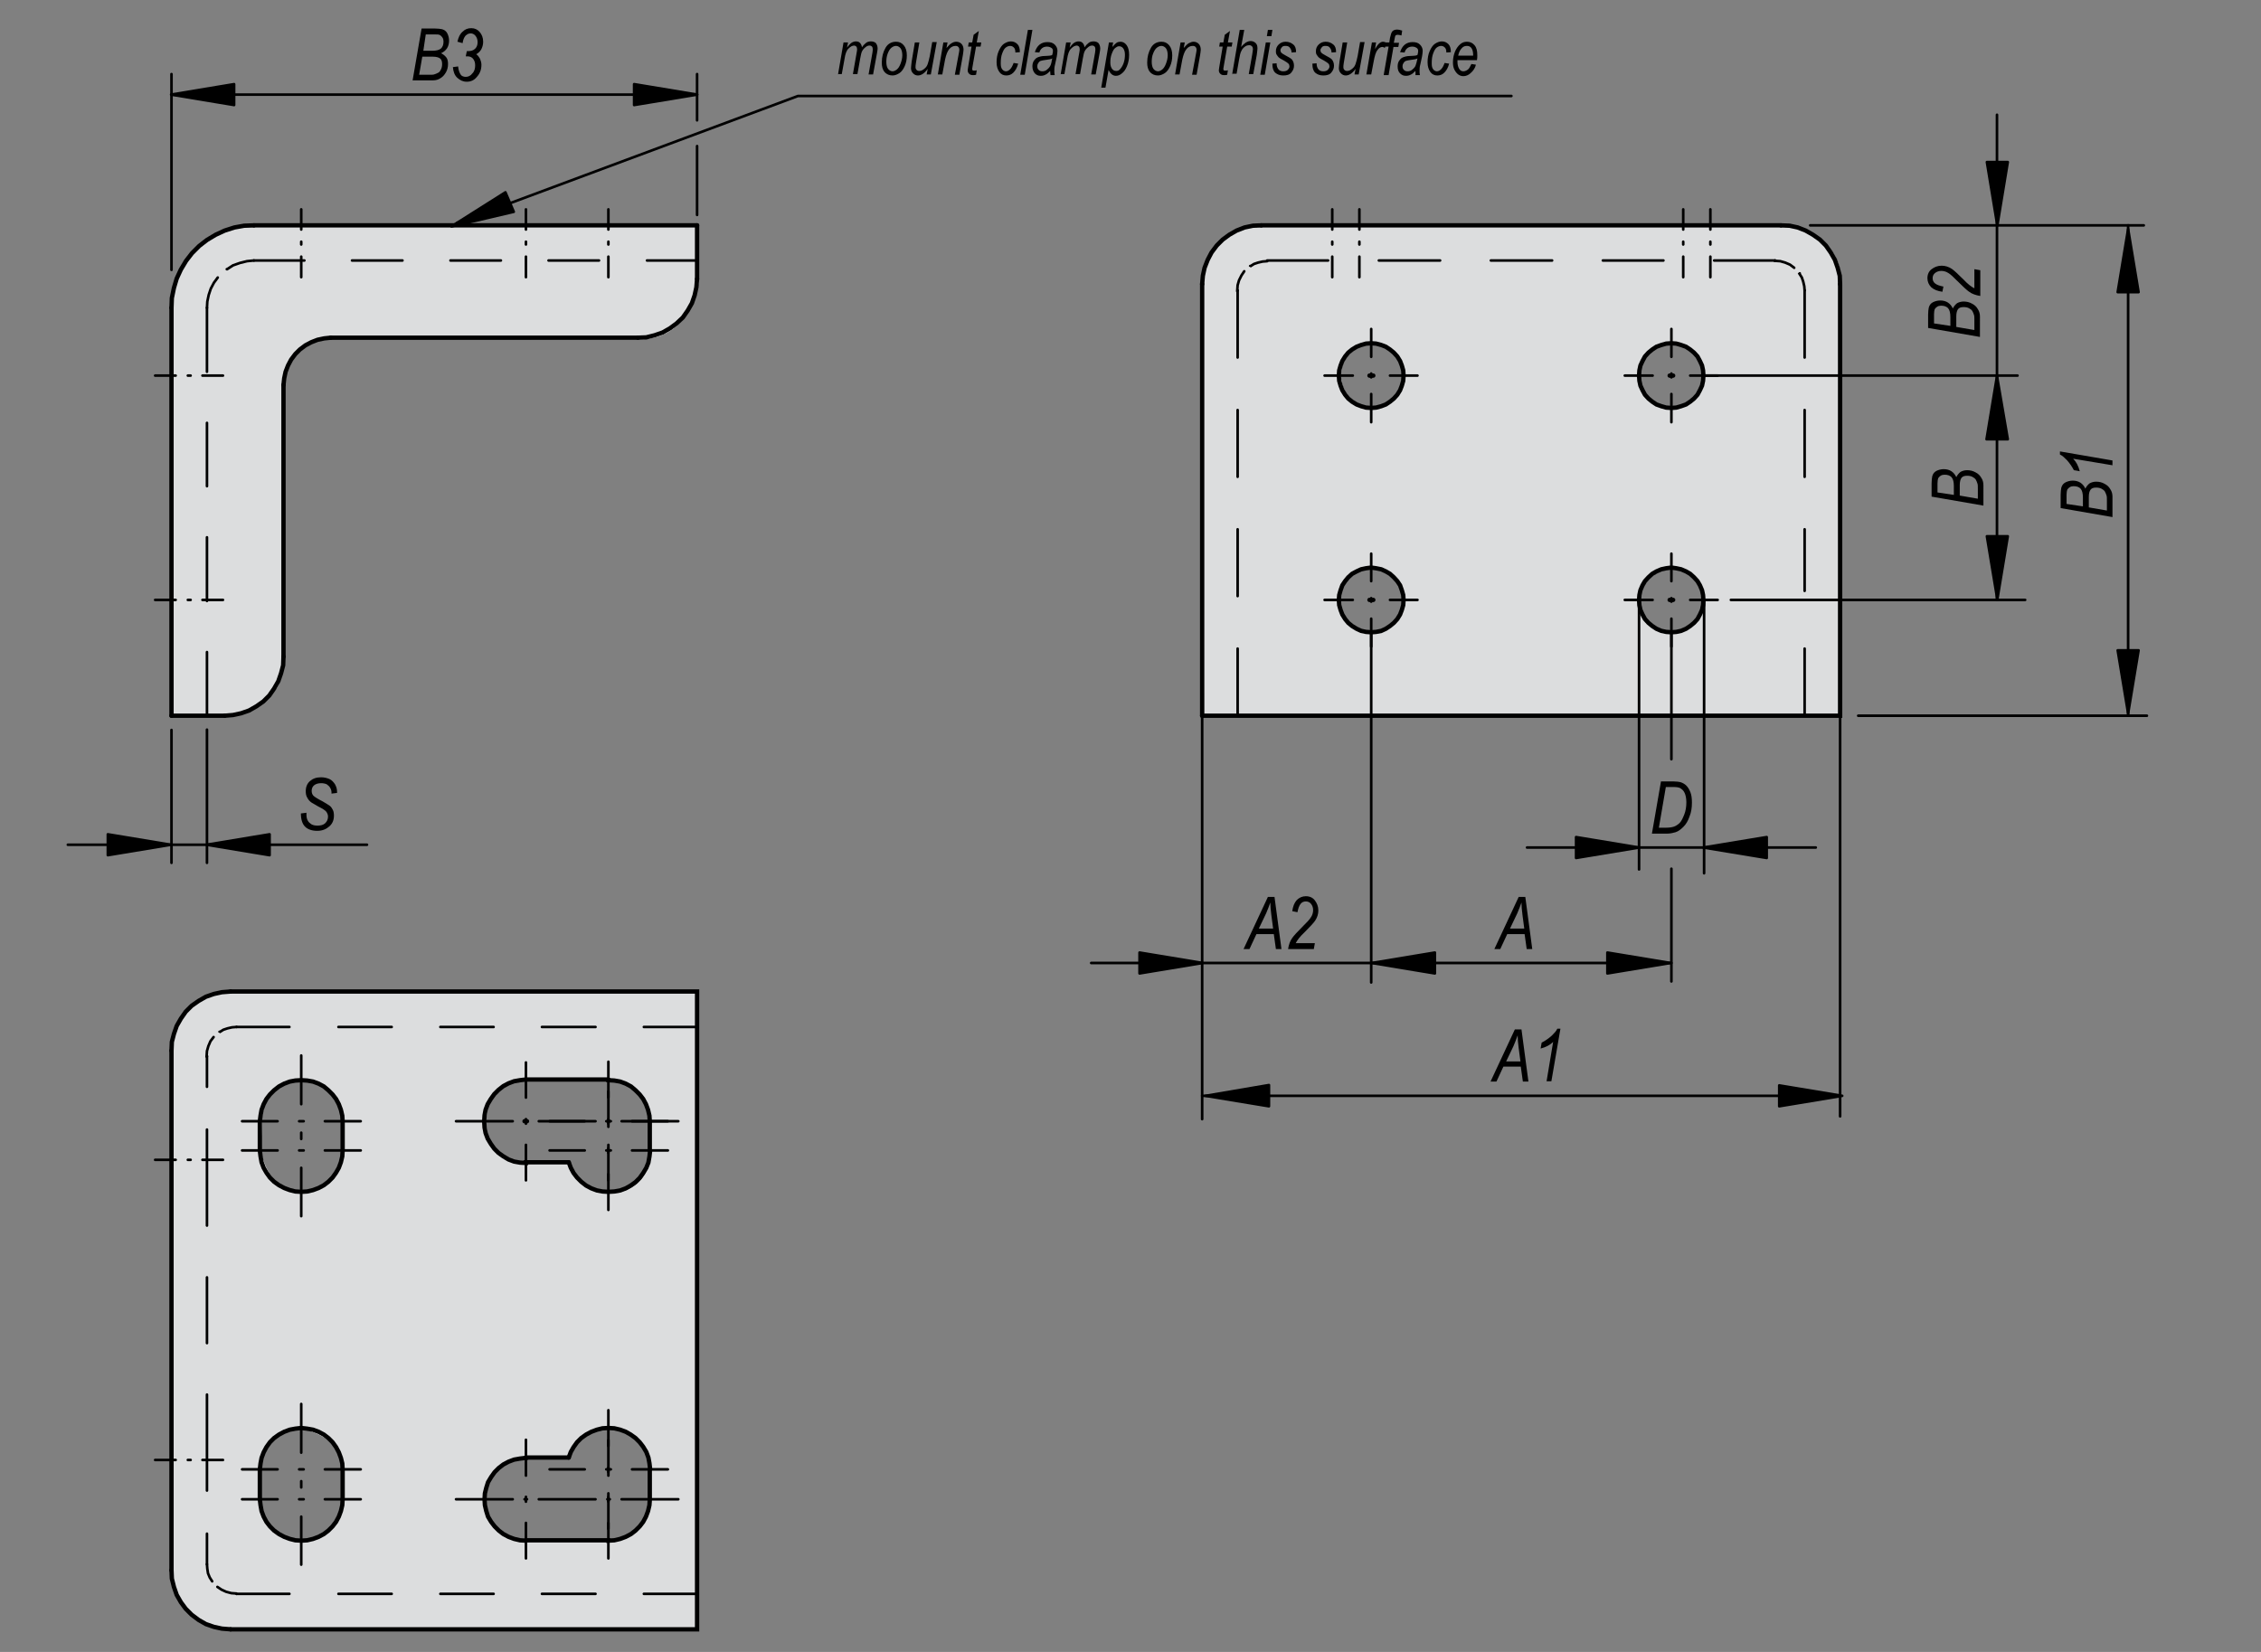 <?xml version="1.0" encoding="utf-8"?>
<!-- Generator: Adobe Illustrator 16.0.3, SVG Export Plug-In . SVG Version: 6.00 Build 0)  -->
<!DOCTYPE svg PUBLIC "-//W3C//DTD SVG 1.1//EN" "http://www.w3.org/Graphics/SVG/1.1/DTD/svg11.dtd">
<svg version="1.1" id="K0098-05880-02" xmlns="http://www.w3.org/2000/svg" xmlns:xlink="http://www.w3.org/1999/xlink" x="0px"
	 y="0px" width="650px" height="475px" viewBox="0 0 650 475" enable-background="new 0 0 650 475" xml:space="preserve">
<rect x="0" y="0" width="650" height="475" fill="#808080" stroke="none"/>
<path fill="#FFFFFF" d="M86.8,64.9l114-0.1l0.1,16c0,0-1.7,16.8-17.3,16.8C168,97.6,94,97.3,94,97.3s-12.1,1.6-12.1,12.5
	c0,10.9-0.1,77.1-0.1,77.1s0.1,8.1-2.5,11.3c-2.7,3.2-5.1,5.5-8.4,6.7c-3.3,1.2-7.3,1.1-7.3,1.1l-14.1,0.1l0.4-123.4
	c0,0,6.5-17.8,21.6-17.8C89.7,64.8,86.8,64.9,86.8,64.9z"/>
<path fill="#FFFFFF" d="M529.2,80.4c0-13.7-16.8-15.8-16.8-15.8l-149,0.3c-16.1,0-17.7,16-17.7,16l0.5,125.3l183.1-0.1
	C529.3,205.9,529.2,94.1,529.2,80.4z M394.5,99c5,0,9,4,9,9c0,5-4,9-9,9c-5,0-9-4-9-9C385.4,103.1,389.5,99,394.5,99z M394.5,182.1
	c-5.2,0-9.4-4.2-9.4-9.4c0-5.2,4.2-9.4,9.4-9.4c5.2,0,9.4,4.2,9.4,9.4C403.9,177.8,399.6,182.1,394.5,182.1z M480.6,181.7
	c-5,0-9-4-9-9c0-5,4-9,9-9c5,0,9,4,9,9C489.6,177.6,485.6,181.7,480.6,181.7z M480.7,117.3c-5.1,0-9.2-4.1-9.2-9.2
	c0-5.1,4.1-9.2,9.2-9.2s9.2,4.1,9.2,9.2C489.9,113.2,485.8,117.3,480.7,117.3z"/>
<path fill="#FFFFFF" d="M66.3,285c-14.9,0-17.2,15.8-17.2,15.8s0.4,136.7,0.4,151.8s16.5,16,16.5,16h134.6l0.1-183.3L66.3,285z
	 M98.5,431.1c0,0-1.2,12.1-11.7,12.1c-10.5,0-12.1-12.1-12.1-12.1l0.3-8.3c0,0-0.3-12,11.6-12c0,0,12.1,2,12.1,11.6
	C98.6,432,98.5,431.1,98.5,431.1z M98.8,330.8c0,0-1.2,12.1-11.7,12.1S75,330.8,75,330.8l0.3-8.3c0,0-0.3-12,11.6-12
	c0,0,12.1,2,12.1,11.6C98.9,331.7,98.8,330.8,98.8,330.8z M151.3,310.4c0,0,11.8,0.3,23.6,0.3c11.7,0,12.5,11.6,12.5,11.6l-0.4,8.9
	l-0.5,3.9c0,0-1.6,8-11.3,8c-9.7,0-11.6-8.5-11.6-8.5l-12.2,0.1c0,0-11.6,0-11.6-12.2C139.8,310.2,151.3,310.4,151.3,310.4z
	 M174.9,443c-11.7,0-23.6,0.3-23.6,0.3s-11.6,0.3-11.6-12s11.6-12.2,11.6-12.2l12.3,0.1c0,0,1.9-8.5,11.6-8.5c9.7,0,11.3,8,11.3,8
	l0.5,3.9l0.4,8.9C187.5,431.5,186.7,443,174.9,443z"/>
<path fill="#DCDDDE" d="M86.8,64.9l114-0.1l0.1,16c0,0-1.7,16.8-17.3,16.8C168,97.6,94,97.3,94,97.3s-12.1,1.6-12.1,12.5
	c0,10.9-0.1,77.1-0.1,77.1s0.1,8.1-2.5,11.3c-2.7,3.2-5.1,5.5-8.4,6.7c-3.3,1.2-7.3,1.1-7.3,1.1l-14.1,0.1l0.4-123.4
	c0,0,6.5-17.8,21.6-17.8C89.7,64.8,86.8,64.9,86.8,64.9z"/>
<path fill="#DCDDDE" d="M529.2,80.4c0-13.7-16.8-15.8-16.8-15.8l-149,0.3c-16.1,0-17.7,16-17.7,16l0.5,125.3l183.1-0.1
	C529.3,205.9,529.2,94.1,529.2,80.4z M394.5,99c5,0,9,4,9,9c0,5-4,9-9,9c-5,0-9-4-9-9C385.4,103.1,389.5,99,394.5,99z M394.5,182.1
	c-5.2,0-9.4-4.2-9.4-9.4c0-5.2,4.2-9.4,9.4-9.4c5.2,0,9.4,4.2,9.4,9.4C403.9,177.8,399.6,182.1,394.5,182.1z M480.6,181.7
	c-5,0-9-4-9-9c0-5,4-9,9-9c5,0,9,4,9,9C489.6,177.6,485.6,181.7,480.6,181.7z M480.7,117.3c-5.1,0-9.2-4.1-9.2-9.2
	c0-5.1,4.1-9.2,9.2-9.2s9.2,4.1,9.2,9.2C489.9,113.2,485.8,117.3,480.7,117.3z"/>
<path fill="#DCDDDE" d="M66.3,285c-14.9,0-17.2,15.8-17.2,15.8s0.4,136.7,0.4,151.8s16.5,16,16.5,16h134.6l0.1-183.3L66.3,285z
	 M98.5,431.1c0,0-1.2,12.1-11.7,12.1c-10.5,0-12.1-12.1-12.1-12.1l0.3-8.3c0,0-0.3-12,11.6-12c0,0,12.1,2,12.1,11.6
	C98.6,432,98.5,431.1,98.5,431.1z M98.8,330.8c0,0-1.2,12.1-11.7,12.1S75,330.8,75,330.8l0.3-8.3c0,0-0.3-12,11.6-12
	c0,0,12.1,2,12.1,11.6C98.9,331.7,98.8,330.8,98.8,330.8z M151.3,310.4c0,0,11.8,0.3,23.6,0.3c11.7,0,12.5,11.6,12.5,11.6l-0.4,8.9
	l-0.5,3.9c0,0-1.6,8-11.3,8c-9.7,0-11.6-8.5-11.6-8.5l-12.2,0.1c0,0-11.6,0-11.6-12.2C139.8,310.2,151.3,310.4,151.3,310.4z
	 M174.9,443c-11.7,0-23.6,0.3-23.6,0.3s-11.6,0.3-11.6-12s11.6-12.2,11.6-12.2l12.3,0.1c0,0,1.9-8.5,11.6-8.5c9.7,0,11.3,8,11.3,8
	l0.5,3.9l0.4,8.9C187.5,431.5,186.7,443,174.9,443z"/>
<line fill="none" stroke="#000000" stroke-width="1.25" stroke-linecap="round" stroke-miterlimit="1.5" x1="49.3" y1="205.8" x2="49.3" y2="88.5"/>
<line fill="none" stroke="#000000" stroke-width="1.25" stroke-linecap="round" stroke-miterlimit="1.5" x1="73" y1="64.8" x2="200.4" y2="64.8"/>
<line fill="none" stroke="#000000" stroke-width="1.25" stroke-linecap="round" stroke-miterlimit="1.5" x1="81.5" y1="188.8" x2="81.5" y2="110.7"/>
<line fill="none" stroke="#000000" stroke-width="1.25" stroke-linecap="round" stroke-miterlimit="1.5" x1="95.1" y1="97.1" x2="183.4" y2="97.1"/>
<line fill="none" stroke="#000000" stroke-width="1.25" stroke-linecap="round" stroke-miterlimit="1.5" x1="49.3" y1="205.8" x2="64.6" y2="205.8"/>
<line fill="none" stroke="#000000" stroke-width="1.25" stroke-linecap="round" stroke-miterlimit="1.5" x1="200.4" y1="80.2" x2="200.4" y2="64.8"/>
<polyline fill="none" stroke="#000000" stroke-width="1.25" stroke-linecap="round" stroke-miterlimit="1.5" points="183.4,97.1 
	185.8,97 188.2,96.4 190.5,95.6 192.6,94.4 194.5,93 196.3,91.3 197.7,89.3 198.9,87.2 199.7,84.9 200.2,82.6 200.4,80.2 "/>
<polyline fill="none" stroke="#000000" stroke-width="1.25" stroke-linecap="round" stroke-miterlimit="1.5" points="81.5,188.8 
	81.4,191.3 80.8,193.6 80,195.9 78.8,198 77.4,200 75.7,201.7 73.7,203.1 71.6,204.3 69.3,205.1 67,205.6 64.6,205.8 "/>
<polyline fill="none" stroke="#000000" stroke-width="1.25" stroke-linecap="round" stroke-miterlimit="1.5" points="81.5,110.7 
	81.7,108.8 82.1,106.9 82.8,105.1 83.7,103.4 84.9,101.8 86.2,100.5 87.8,99.3 89.5,98.4 91.3,97.7 93.2,97.3 95.1,97.1 "/>
<polyline fill="none" stroke="#000000" stroke-width="1.25" stroke-linecap="round" stroke-miterlimit="1.5" points="49.3,88.5 
	49.4,85.7 50,82.8 50.8,80.1 52,77.5 53.5,75 55.2,72.8 57.3,70.7 59.5,69 62,67.5 64.6,66.3 67.4,65.4 70.2,64.9 73,64.8 "/>
<line fill="none" stroke="#000000" stroke-width="1.25" stroke-linecap="round" stroke-miterlimit="1.5" x1="49.3" y1="302.1" x2="49.3" y2="451.5"/>
<polyline fill="none" stroke="#000000" stroke-width="1.25" stroke-linecap="round" stroke-miterlimit="1.5" points="66.3,468.5 
	200.4,468.5 200.4,285.1 66.3,285.1 "/>
<polyline fill="none" stroke="#000000" stroke-width="1.25" stroke-linecap="round" stroke-miterlimit="1.5" points="49.3,302.1 
	49.4,299.6 50,297.3 50.8,295 52,292.9 53.4,290.9 55.1,289.2 57.1,287.8 59.2,286.6 61.5,285.8 63.8,285.3 66.3,285.1 "/>
<polyline fill="none" stroke="#000000" stroke-width="1.25" stroke-linecap="round" stroke-miterlimit="1.5" points="49.3,451.5 
	49.4,453.9 50,456.3 50.8,458.6 52,460.7 53.4,462.6 55.1,464.3 57.1,465.8 59.2,467 61.5,467.8 63.8,468.3 66.3,468.5 "/>
<polyline fill="none" stroke="#000000" stroke-width="1.25" stroke-linecap="round" stroke-miterlimit="1.5" points="74.7,330.8 
	74.9,332.5 75.2,334.2 75.8,335.8 76.6,337.2 77.6,338.6 78.8,339.8 80.2,340.8 81.7,341.6 83.3,342.2 84.9,342.6 86.6,342.7 
	88.3,342.6 90,342.2 91.6,341.6 93.1,340.8 94.4,339.8 95.6,338.6 96.6,337.2 97.4,335.8 98,334.2 98.4,332.5 98.5,330.8 
	98.5,322.4 98.4,320.8 98,319.1 97.4,317.5 96.6,316 95.6,314.7 94.4,313.5 93.1,312.4 91.6,311.6 90,311 88.3,310.7 86.6,310.6 
	84.9,310.7 83.3,311 81.7,311.6 80.2,312.4 78.8,313.5 77.6,314.7 76.6,316 75.8,317.5 75.2,319.1 74.9,320.8 74.7,322.4 
	74.7,330.8 "/>
<polyline fill="none" stroke="#000000" stroke-width="1.25" stroke-linecap="round" stroke-miterlimit="1.5" points="151.2,310.4 
	149.5,310.6 147.8,310.9 146.2,311.5 144.7,312.3 143.3,313.4 142.1,314.6 141.1,316 140.2,317.5 139.6,319.1 139.3,320.7 
	139.2,322.4 139.3,324.2 139.6,325.8 140.2,327.4 141.1,328.9 142.1,330.3 143.3,331.5 144.7,332.5 146.2,333.4 147.8,334 
	149.5,334.3 151.2,334.4 151.2,334.2 163.5,334.2 "/>
<line fill="none" stroke="#000000" stroke-width="1.25" stroke-linecap="round" stroke-miterlimit="1.5" x1="174.9" y1="310.4" x2="151.2" y2="310.4"/>
<polyline fill="none" stroke="#000000" stroke-width="1.25" stroke-linecap="round" stroke-miterlimit="1.5" points="186.8,322.4 
	186.7,320.8 186.3,319.1 185.7,317.5 184.9,316 183.9,314.7 182.7,313.5 181.4,312.4 179.9,311.6 178.3,311 176.6,310.7 
	174.9,310.6 174.9,310.4 "/>
<line fill="none" stroke="#000000" stroke-width="1.25" stroke-linecap="round" stroke-miterlimit="1.5" x1="186.8" y1="322.4" x2="186.8" y2="330.8"/>
<polyline fill="none" stroke="#000000" stroke-width="1.25" stroke-linecap="round" stroke-miterlimit="1.5" points="74.7,422.5 
	74.9,420.8 75.2,419.2 75.8,417.6 76.6,416.1 77.6,414.7 78.8,413.5 80.2,412.5 81.7,411.7 83.3,411.1 84.9,410.8 86.6,410.6 
	88.3,410.8 90,411.1 91.6,411.7 93.1,412.5 94.4,413.5 95.6,414.7 96.6,416.1 97.4,417.6 98,419.2 98.4,420.8 98.5,422.5 "/>
<polyline fill="none" stroke="#000000" stroke-width="1.25" stroke-linecap="round" stroke-miterlimit="1.5" points="98.5,431.1 
	98.4,432.8 98,434.5 97.4,436.1 96.6,437.6 95.6,438.9 94.4,440.1 93.1,441.1 91.6,441.9 90,442.5 88.3,442.9 86.6,443 84.9,442.9 
	83.3,442.5 81.7,441.9 80.2,441.1 78.8,440.1 77.6,438.9 76.6,437.6 75.8,436.1 75.2,434.5 74.9,432.8 74.7,431.1 "/>
<line fill="none" stroke="#000000" stroke-width="1.25" stroke-linecap="round" stroke-miterlimit="1.5" x1="98.5" y1="422.5" x2="98.5" y2="431.1"/>
<line fill="none" stroke="#000000" stroke-width="1.25" stroke-linecap="round" stroke-miterlimit="1.5" x1="74.7" y1="431.1" x2="74.7" y2="422.5"/>
<polyline fill="none" stroke="#000000" stroke-width="1.25" stroke-linecap="round" stroke-miterlimit="1.5" points="151.2,443 
	149.5,442.9 147.8,442.5 146.2,441.9 144.7,441.1 143.4,440.1 142.2,438.9 141.2,437.6 140.3,436.1 139.8,434.5 139.4,432.8 
	139.3,431.1 139.4,429.4 139.8,427.8 140.3,426.2 141.2,424.7 142.2,423.3 143.4,422.1 144.7,421.1 146.2,420.3 147.8,419.7 
	149.5,419.4 151.2,419.2 151.2,419.1 "/>
<polyline fill="none" stroke="#000000" stroke-width="1.25" stroke-linecap="round" stroke-miterlimit="1.5" points="186.8,422.5 
	186.8,431.1 186.7,432.8 186.3,434.5 185.7,436.1 184.9,437.6 183.9,438.9 182.7,440.1 181.4,441.1 179.9,441.9 178.3,442.5 
	176.6,442.9 174.9,443 174.9,442.9 151.2,442.9 "/>
<line fill="none" stroke="#000000" stroke-width="1.25" stroke-linecap="round" stroke-miterlimit="1.5" x1="151.2" y1="419.1" x2="163.5" y2="419.1"/>
<polyline fill="none" stroke="#000000" stroke-width="1.25" stroke-linecap="round" stroke-miterlimit="1.5" points="163.5,334.2 
	164.1,335.8 164.9,337.3 165.9,338.6 167.1,339.8 168.5,340.9 170,341.7 171.6,342.3 173.2,342.6 174.9,342.7 176.6,342.6 
	178.3,342.3 179.9,341.7 181.3,340.9 182.7,339.9 183.9,338.7 184.9,337.3 185.8,335.8 186.4,334.3 186.7,332.6 186.9,330.9 
	186.8,330.8 "/>
<polyline fill="none" stroke="#000000" stroke-width="1.25" stroke-linecap="round" stroke-miterlimit="1.5" points="163.5,419.1 
	164.1,417.5 164.9,416.1 165.9,414.7 167.1,413.5 168.5,412.5 170,411.7 171.6,411.1 173.2,410.7 174.9,410.6 176.6,410.7 
	178.3,411.1 179.9,411.7 181.3,412.5 182.7,413.5 183.9,414.7 184.9,416 185.8,417.5 186.4,419.1 186.7,420.7 186.9,422.4 
	186.8,422.5 "/>
<polyline fill="none" stroke="#000000" stroke-width="1.25" stroke-linecap="round" stroke-miterlimit="1.5" points="345.6,205.8 
	529,205.8 529,81.7 "/>
<line fill="none" stroke="#000000" stroke-width="1.25" stroke-linecap="round" stroke-miterlimit="1.5" x1="512" y1="64.8" x2="362.6" y2="64.8"/>
<line fill="none" stroke="#000000" stroke-width="1.25" stroke-linecap="round" stroke-miterlimit="1.5" x1="345.6" y1="81.7" x2="345.6" y2="205.8"/>
<polyline fill="none" stroke="#000000" stroke-width="1.25" stroke-linecap="round" stroke-miterlimit="1.5" points="362.6,64.8 
	360.2,64.9 357.8,65.4 355.5,66.3 353.4,67.5 351.5,68.9 349.8,70.6 348.3,72.6 347.2,74.7 346.3,77 345.8,79.3 345.6,81.7 "/>
<polyline fill="none" stroke="#000000" stroke-width="1.25" stroke-linecap="round" stroke-miterlimit="1.5" points="529,81.7 
	528.9,79.3 528.3,77 527.5,74.7 526.3,72.6 524.9,70.6 523.2,68.9 521.2,67.5 519.1,66.3 516.8,65.4 514.5,64.9 512,64.8 "/>
<polyline fill="none" stroke="#000000" stroke-width="1.25" stroke-linecap="round" stroke-miterlimit="1.5" points="489.7,108 
	489.6,106.5 489.3,105.1 488.7,103.8 488,102.5 487,101.4 485.9,100.5 484.7,99.7 483.3,99.2 481.9,98.8 480.5,98.7 479,98.8 
	477.6,99.2 476.2,99.7 475,100.5 473.9,101.4 472.9,102.5 472.2,103.8 471.6,105.1 471.3,106.5 471.2,108 471.3,109.5 471.6,110.9 
	472.2,112.2 472.9,113.5 473.9,114.6 475,115.5 476.2,116.3 477.6,116.8 479,117.2 480.5,117.3 481.9,117.2 483.3,116.8 
	484.7,116.3 485.9,115.5 487,114.6 488,113.5 488.7,112.2 489.3,110.9 489.6,109.5 489.7,108 "/>
<polyline fill="none" stroke="#000000" stroke-width="1.25" stroke-linecap="round" stroke-miterlimit="1.5" points="489.7,172.5 
	489.6,171.1 489.3,169.7 488.7,168.3 488,167.1 487,166 485.9,165 484.7,164.3 483.3,163.7 481.9,163.4 480.5,163.2 479,163.4 
	477.6,163.7 476.2,164.3 475,165 473.9,166 472.9,167.1 472.2,168.3 471.6,169.7 471.3,171.1 471.2,172.5 471.3,174 471.6,175.4 
	472.2,176.7 472.9,178 473.9,179.1 475,180 476.2,180.8 477.6,181.4 479,181.7 480.5,181.8 481.9,181.7 483.3,181.4 484.7,180.8 
	485.9,180 487,179.1 488,178 488.7,176.7 489.3,175.4 489.6,174 489.7,172.5 "/>
<polyline fill="none" stroke="#000000" stroke-width="1.25" stroke-linecap="round" stroke-miterlimit="1.5" points="403.5,172.5 
	403.4,171.1 403,169.7 402.5,168.3 401.7,167.1 400.7,166 399.6,165 398.4,164.3 397.1,163.7 395.6,163.4 394.2,163.2 392.7,163.4 
	391.3,163.7 390,164.3 388.7,165 387.6,166 386.7,167.1 385.9,168.3 385.4,169.7 385,171.1 384.9,172.5 385,174 385.4,175.4 
	385.9,176.7 386.7,178 387.6,179.1 388.7,180 390,180.8 391.3,181.4 392.7,181.7 394.2,181.8 395.6,181.7 397.1,181.4 398.4,180.8 
	399.6,180 400.7,179.1 401.7,178 402.5,176.7 403,175.4 403.4,174 403.5,172.5 "/>
<polyline fill="none" stroke="#000000" stroke-width="1.25" stroke-linecap="round" stroke-miterlimit="1.5" points="403.5,108 
	403.4,106.5 403,105.1 402.5,103.8 401.7,102.5 400.7,101.4 399.6,100.5 398.4,99.7 397.1,99.2 395.6,98.8 394.2,98.7 392.7,98.8 
	391.3,99.2 390,99.7 388.7,100.5 387.6,101.4 386.7,102.5 385.9,103.8 385.4,105.1 385,106.5 384.9,108 385,109.5 385.4,110.9 
	385.9,112.2 386.7,113.5 387.6,114.6 388.7,115.5 390,116.3 391.3,116.8 392.7,117.2 394.2,117.3 395.6,117.2 397.1,116.8 
	398.4,116.3 399.6,115.5 400.7,114.6 401.7,113.5 402.5,112.2 403,110.9 403.4,109.5 403.5,108 "/>
<line fill="none" stroke="#000000" stroke-width="0.75" stroke-linecap="round" stroke-miterlimit="1.5" x1="59.5" y1="205.8" x2="59.5" y2="187.5"/>
<line fill="none" stroke="#000000" stroke-width="0.75" stroke-linecap="round" stroke-miterlimit="1.5" x1="59.5" y1="172.8" x2="59.5" y2="154.5"/>
<line fill="none" stroke="#000000" stroke-width="0.75" stroke-linecap="round" stroke-miterlimit="1.5" x1="59.5" y1="139.8" x2="59.5" y2="121.6"/>
<line fill="none" stroke="#000000" stroke-width="0.75" stroke-linecap="round" stroke-miterlimit="1.5" x1="59.5" y1="106.9" x2="59.5" y2="88.5"/>
<line fill="none" stroke="#000000" stroke-width="0.75" stroke-linecap="round" stroke-miterlimit="1.5" x1="73" y1="74.9" x2="87.5" y2="74.9"/>
<line fill="none" stroke="#000000" stroke-width="0.75" stroke-linecap="round" stroke-miterlimit="1.5" x1="101.2" y1="74.9" x2="115.7" y2="74.9"/>
<line fill="none" stroke="#000000" stroke-width="0.75" stroke-linecap="round" stroke-miterlimit="1.5" x1="129.5" y1="74.9" x2="144" y2="74.9"/>
<line fill="none" stroke="#000000" stroke-width="0.75" stroke-linecap="round" stroke-miterlimit="1.5" x1="157.7" y1="74.9" x2="172.2" y2="74.9"/>
<line fill="none" stroke="#000000" stroke-width="0.75" stroke-linecap="round" stroke-miterlimit="1.5" x1="186" y1="74.9" x2="200.4" y2="74.9"/>
<polyline fill="none" stroke="#000000" stroke-width="0.75" stroke-linecap="round" stroke-miterlimit="1.5" points="73,74.9 
	71,75.1 69,75.6 67,76.3 65.3,77.4 65.2,77.4 "/>
<polyline fill="none" stroke="#000000" stroke-width="0.75" stroke-linecap="round" stroke-miterlimit="1.5" points="62.6,79.8 
	61.5,81.3 60.6,83 60,84.8 59.6,86.7 59.5,88.5 59.5,88.5 "/>
<line fill="none" stroke="#000000" stroke-width="0.75" stroke-linecap="round" stroke-miterlimit="1.5" x1="59.5" y1="303.7" x2="59.5" y2="312.5"/>
<line fill="none" stroke="#000000" stroke-width="0.75" stroke-linecap="round" stroke-miterlimit="1.5" x1="59.5" y1="324.8" x2="59.5" y2="333.5"/>
<line fill="none" stroke="#000000" stroke-width="0.75" stroke-linecap="round" stroke-miterlimit="1.5" x1="200.4" y1="295.3" x2="185.1" y2="295.3"/>
<line fill="none" stroke="#000000" stroke-width="0.75" stroke-linecap="round" stroke-miterlimit="1.5" x1="171.2" y1="295.3" x2="155.8" y2="295.3"/>
<line fill="none" stroke="#000000" stroke-width="0.75" stroke-linecap="round" stroke-miterlimit="1.5" x1="141.9" y1="295.3" x2="126.6" y2="295.3"/>
<line fill="none" stroke="#000000" stroke-width="0.75" stroke-linecap="round" stroke-miterlimit="1.5" x1="112.6" y1="295.3" x2="97.3" y2="295.3"/>
<line fill="none" stroke="#000000" stroke-width="0.75" stroke-linecap="round" stroke-miterlimit="1.5" x1="83.2" y1="295.3" x2="68" y2="295.3"/>
<line fill="none" stroke="#000000" stroke-width="0.75" stroke-linecap="round" stroke-miterlimit="1.5" x1="68" y1="458.3" x2="83.2" y2="458.3"/>
<line fill="none" stroke="#000000" stroke-width="0.75" stroke-linecap="round" stroke-miterlimit="1.5" x1="97.3" y1="458.3" x2="112.6" y2="458.3"/>
<line fill="none" stroke="#000000" stroke-width="0.75" stroke-linecap="round" stroke-miterlimit="1.5" x1="126.6" y1="458.3" x2="141.9" y2="458.3"/>
<line fill="none" stroke="#000000" stroke-width="0.75" stroke-linecap="round" stroke-miterlimit="1.5" x1="155.8" y1="458.3" x2="171.2" y2="458.3"/>
<line fill="none" stroke="#000000" stroke-width="0.75" stroke-linecap="round" stroke-miterlimit="1.5" x1="185.1" y1="458.3" x2="200.4" y2="458.3"/>
<polyline fill="none" stroke="#000000" stroke-width="0.75" stroke-linecap="round" stroke-miterlimit="1.5" points="68,295.3 
	66.7,295.4 65.4,295.7 64.2,296.1 63.1,296.8 63.1,296.7 "/>
<polyline fill="none" stroke="#000000" stroke-width="0.75" stroke-linecap="round" stroke-miterlimit="1.5" points="61.4,298.2 
	60.5,299.4 59.9,300.8 59.5,302.2 59.4,303.7 59.5,303.7 "/>
<polyline fill="none" stroke="#000000" stroke-width="0.75" stroke-linecap="round" stroke-miterlimit="1.5" points="59.5,449.8 
	59.6,451.1 59.8,452.4 60.3,453.6 61,454.7 61,454.7 "/>
<polyline fill="none" stroke="#000000" stroke-width="0.75" stroke-linecap="round" stroke-miterlimit="1.5" points="62.5,456.3 
	63.7,457.1 65,457.7 66.5,458.1 67.9,458.2 68,458.3 "/>
<line fill="none" stroke="#000000" stroke-width="0.75" stroke-linecap="round" stroke-miterlimit="1.5" x1="59.5" y1="419.8" x2="59.5" y2="428.6"/>
<line fill="none" stroke="#000000" stroke-width="0.75" stroke-linecap="round" stroke-miterlimit="1.5" x1="59.5" y1="441" x2="59.5" y2="449.8"/>
<line fill="none" stroke="#000000" stroke-width="0.75" stroke-linecap="round" stroke-miterlimit="1.5" x1="59.5" y1="333.5" x2="59.5" y2="352.4"/>
<line fill="none" stroke="#000000" stroke-width="0.75" stroke-linecap="round" stroke-miterlimit="1.5" x1="59.5" y1="367.3" x2="59.5" y2="386.2"/>
<line fill="none" stroke="#000000" stroke-width="0.75" stroke-linecap="round" stroke-miterlimit="1.5" x1="59.5" y1="401" x2="59.5" y2="419.8"/>
<line fill="none" stroke="#000000" stroke-width="0.75" stroke-linecap="round" stroke-miterlimit="1.5" x1="355.8" y1="83.5" x2="355.8" y2="102.8"/>
<line fill="none" stroke="#000000" stroke-width="0.75" stroke-linecap="round" stroke-miterlimit="1.5" x1="355.8" y1="117.9" x2="355.8" y2="137.1"/>
<line fill="none" stroke="#000000" stroke-width="0.75" stroke-linecap="round" stroke-miterlimit="1.5" x1="355.8" y1="152.2" x2="355.8" y2="171.4"/>
<line fill="none" stroke="#000000" stroke-width="0.75" stroke-linecap="round" stroke-miterlimit="1.5" x1="355.8" y1="186.5" x2="355.8" y2="205.8"/>
<line fill="none" stroke="#000000" stroke-width="0.75" stroke-linecap="round" stroke-miterlimit="1.5" x1="510.3" y1="74.9" x2="492.8" y2="74.9"/>
<line fill="none" stroke="#000000" stroke-width="0.75" stroke-linecap="round" stroke-miterlimit="1.5" x1="478.2" y1="74.9" x2="460.8" y2="74.9"/>
<line fill="none" stroke="#000000" stroke-width="0.75" stroke-linecap="round" stroke-miterlimit="1.5" x1="446.2" y1="74.9" x2="428.6" y2="74.9"/>
<line fill="none" stroke="#000000" stroke-width="0.75" stroke-linecap="round" stroke-miterlimit="1.5" x1="414" y1="74.9" x2="396.4" y2="74.9"/>
<line fill="none" stroke="#000000" stroke-width="0.75" stroke-linecap="round" stroke-miterlimit="1.5" x1="381.8" y1="74.9" x2="364.3" y2="74.9"/>
<line fill="none" stroke="#000000" stroke-width="0.75" stroke-linecap="round" stroke-miterlimit="1.5" x1="518.8" y1="205.8" x2="518.8" y2="186.5"/>
<line fill="none" stroke="#000000" stroke-width="0.75" stroke-linecap="round" stroke-miterlimit="1.5" x1="518.8" y1="169.9" x2="518.8" y2="152.2"/>
<line fill="none" stroke="#000000" stroke-width="0.75" stroke-linecap="round" stroke-miterlimit="1.5" x1="518.8" y1="137.1" x2="518.8" y2="117.9"/>
<line fill="none" stroke="#000000" stroke-width="0.75" stroke-linecap="round" stroke-miterlimit="1.5" x1="518.8" y1="102.8" x2="518.8" y2="83.5"/>
<polyline fill="none" stroke="#000000" stroke-width="0.75" stroke-linecap="round" stroke-miterlimit="1.5" points="364.3,75.1 
	363,75.2 361.7,75.5 360.5,75.9 359.4,76.6 359.4,76.5 "/>
<polyline fill="none" stroke="#000000" stroke-width="0.75" stroke-linecap="round" stroke-miterlimit="1.5" points="357.7,78 
	356.9,79.2 356.2,80.6 355.8,82 355.7,83.5 355.8,83.5 "/>
<polyline fill="none" stroke="#000000" stroke-width="0.75" stroke-linecap="round" stroke-miterlimit="1.5" points="518.8,83.5 
	518.7,82.3 518.4,81 518,79.8 517.3,78.7 517.4,78.6 "/>
<polyline fill="none" stroke="#000000" stroke-width="0.75" stroke-linecap="round" stroke-miterlimit="1.5" points="515.8,77 
	514.6,76.1 513.2,75.5 511.8,75.1 510.3,75 510.3,74.9 "/>
<line fill="none" stroke="#000000" stroke-width="0.75" stroke-linecap="round" stroke-miterlimit="1.5" x1="64.1" y1="108" x2="58.2" y2="108"/>
<line fill="none" stroke="#000000" stroke-width="0.75" stroke-linecap="round" stroke-miterlimit="1.5" x1="54.8" y1="108" x2="54" y2="108"/>
<line fill="none" stroke="#000000" stroke-width="0.75" stroke-linecap="round" stroke-miterlimit="1.5" x1="50.5" y1="108" x2="44.6" y2="108"/>
<line fill="none" stroke="#000000" stroke-width="0.75" stroke-linecap="round" stroke-miterlimit="1.5" x1="64.1" y1="172.5" x2="58.2" y2="172.5"/>
<line fill="none" stroke="#000000" stroke-width="0.75" stroke-linecap="round" stroke-miterlimit="1.5" x1="54.8" y1="172.5" x2="54" y2="172.5"/>
<line fill="none" stroke="#000000" stroke-width="0.75" stroke-linecap="round" stroke-miterlimit="1.5" x1="50.5" y1="172.5" x2="44.6" y2="172.5"/>
<line fill="none" stroke="#000000" stroke-width="0.75" stroke-linecap="round" stroke-miterlimit="1.5" x1="174.9" y1="60.2" x2="174.9" y2="66"/>
<line fill="none" stroke="#000000" stroke-width="0.75" stroke-linecap="round" stroke-miterlimit="1.5" x1="174.9" y1="69.5" x2="174.9" y2="70.3"/>
<line fill="none" stroke="#000000" stroke-width="0.75" stroke-linecap="round" stroke-miterlimit="1.5" x1="174.9" y1="73.8" x2="174.9" y2="79.7"/>
<line fill="none" stroke="#000000" stroke-width="0.75" stroke-linecap="round" stroke-miterlimit="1.5" x1="86.6" y1="60.2" x2="86.6" y2="66"/>
<line fill="none" stroke="#000000" stroke-width="0.75" stroke-linecap="round" stroke-miterlimit="1.5" x1="86.6" y1="69.5" x2="86.6" y2="70.3"/>
<line fill="none" stroke="#000000" stroke-width="0.75" stroke-linecap="round" stroke-miterlimit="1.5" x1="86.6" y1="73.8" x2="86.6" y2="79.7"/>
<line fill="none" stroke="#000000" stroke-width="0.75" stroke-linecap="round" stroke-miterlimit="1.5" x1="151.2" y1="60.2" x2="151.2" y2="66"/>
<line fill="none" stroke="#000000" stroke-width="0.75" stroke-linecap="round" stroke-miterlimit="1.5" x1="151.2" y1="69.5" x2="151.2" y2="70.3"/>
<line fill="none" stroke="#000000" stroke-width="0.75" stroke-linecap="round" stroke-miterlimit="1.5" x1="151.2" y1="73.8" x2="151.2" y2="79.7"/>
<line fill="none" stroke="#000000" stroke-width="0.75" stroke-linecap="round" stroke-miterlimit="1.5" x1="69.6" y1="322.4" x2="79.8" y2="322.4"/>
<line fill="none" stroke="#000000" stroke-width="0.75" stroke-linecap="round" stroke-miterlimit="1.5" x1="86" y1="322.4" x2="87.3" y2="322.4"/>
<line fill="none" stroke="#000000" stroke-width="0.75" stroke-linecap="round" stroke-miterlimit="1.5" x1="93.4" y1="322.4" x2="103.7" y2="322.4"/>
<line fill="none" stroke="#000000" stroke-width="0.75" stroke-linecap="round" stroke-miterlimit="1.5" x1="69.6" y1="330.8" x2="79.8" y2="330.8"/>
<line fill="none" stroke="#000000" stroke-width="0.75" stroke-linecap="round" stroke-miterlimit="1.5" x1="86" y1="330.8" x2="87.3" y2="330.8"/>
<line fill="none" stroke="#000000" stroke-width="0.75" stroke-linecap="round" stroke-miterlimit="1.5" x1="93.4" y1="330.8" x2="103.7" y2="330.8"/>
<line fill="none" stroke="#000000" stroke-width="0.75" stroke-linecap="round" stroke-miterlimit="1.5" x1="86.6" y1="349.7" x2="86.6" y2="335.8"/>
<line fill="none" stroke="#000000" stroke-width="0.75" stroke-linecap="round" stroke-miterlimit="1.5" x1="86.6" y1="327.5" x2="86.6" y2="325.7"/>
<line fill="none" stroke="#000000" stroke-width="0.75" stroke-linecap="round" stroke-miterlimit="1.5" x1="86.6" y1="317.5" x2="86.6" y2="303.5"/>
<line fill="none" stroke="#000000" stroke-width="0.75" stroke-linecap="round" stroke-miterlimit="1.5" x1="131.1" y1="322.4" x2="147.4" y2="322.4"/>
<line fill="none" stroke="#000000" stroke-width="1.25" stroke-linecap="round" stroke-miterlimit="1.5" x1="150.8" y1="322.4" x2="151.5" y2="322.4"/>
<line fill="none" stroke="#000000" stroke-width="0.75" stroke-linecap="round" stroke-miterlimit="1.5" x1="154.9" y1="322.4" x2="171.2" y2="322.4"/>
<line fill="none" stroke="#000000" stroke-width="0.75" stroke-linecap="round" stroke-miterlimit="1.5" x1="174.6" y1="322.4" x2="175.3" y2="322.4"/>
<line fill="none" stroke="#000000" stroke-width="0.75" stroke-linecap="round" stroke-miterlimit="1.5" x1="178.7" y1="322.4" x2="195" y2="322.4"/>
<line fill="none" stroke="#000000" stroke-width="0.75" stroke-linecap="round" stroke-miterlimit="1.5" x1="151.2" y1="305.5" x2="151.2" y2="315.6"/>
<line fill="none" stroke="#000000" stroke-width="0.75" stroke-linecap="round" stroke-miterlimit="1.5" x1="151.2" y1="321.8" x2="151.2" y2="323.1"/>
<line fill="none" stroke="#000000" stroke-width="0.75" stroke-linecap="round" stroke-miterlimit="1.5" x1="151.2" y1="329.2" x2="151.2" y2="339.4"/>
<line fill="none" stroke="#000000" stroke-width="0.75" stroke-linecap="round" stroke-miterlimit="1.5" x1="86.6" y1="403.7" x2="86.6" y2="417.7"/>
<line fill="none" stroke="#000000" stroke-width="0.75" stroke-linecap="round" stroke-miterlimit="1.5" x1="86.6" y1="425.9" x2="86.6" y2="427.7"/>
<line fill="none" stroke="#000000" stroke-width="0.75" stroke-linecap="round" stroke-miterlimit="1.5" x1="86.6" y1="436.1" x2="86.6" y2="449.9"/>
<line fill="none" stroke="#000000" stroke-width="0.75" stroke-linecap="round" stroke-miterlimit="1.5" x1="69.6" y1="422.5" x2="79.8" y2="422.5"/>
<line fill="none" stroke="#000000" stroke-width="0.75" stroke-linecap="round" stroke-miterlimit="1.5" x1="86" y1="422.5" x2="87.3" y2="422.5"/>
<line fill="none" stroke="#000000" stroke-width="0.75" stroke-linecap="round" stroke-miterlimit="1.5" x1="93.4" y1="422.5" x2="103.7" y2="422.5"/>
<line fill="none" stroke="#000000" stroke-width="0.75" stroke-linecap="round" stroke-miterlimit="1.5" x1="69.6" y1="431.1" x2="79.8" y2="431.1"/>
<line fill="none" stroke="#000000" stroke-width="0.75" stroke-linecap="round" stroke-miterlimit="1.5" x1="86" y1="431.1" x2="87.3" y2="431.1"/>
<line fill="none" stroke="#000000" stroke-width="0.75" stroke-linecap="round" stroke-miterlimit="1.5" x1="93.4" y1="431.1" x2="103.7" y2="431.1"/>
<line fill="none" stroke="#000000" stroke-width="0.75" stroke-linecap="round" stroke-miterlimit="1.5" x1="131.1" y1="431.1" x2="147.4" y2="431.1"/>
<line fill="none" stroke="#000000" stroke-width="0.75" stroke-linecap="round" stroke-miterlimit="1.5" x1="150.8" y1="431.1" x2="151.5" y2="431.1"/>
<line fill="none" stroke="#000000" stroke-width="0.75" stroke-linecap="round" stroke-miterlimit="1.5" x1="154.9" y1="431.1" x2="171.2" y2="431.1"/>
<line fill="none" stroke="#000000" stroke-width="0.75" stroke-linecap="round" stroke-miterlimit="1.5" x1="174.6" y1="431.1" x2="175.3" y2="431.1"/>
<line fill="none" stroke="#000000" stroke-width="0.75" stroke-linecap="round" stroke-miterlimit="1.5" x1="178.7" y1="431.1" x2="195" y2="431.1"/>
<line fill="none" stroke="#000000" stroke-width="0.75" stroke-linecap="round" stroke-miterlimit="1.5" x1="151.2" y1="448.1" x2="151.2" y2="437.9"/>
<line fill="none" stroke="#000000" stroke-width="0.75" stroke-linecap="round" stroke-miterlimit="1.5" x1="151.2" y1="431.8" x2="151.2" y2="430.4"/>
<line fill="none" stroke="#000000" stroke-width="0.75" stroke-linecap="round" stroke-miterlimit="1.5" x1="151.2" y1="424.3" x2="151.2" y2="414"/>
<line fill="none" stroke="#000000" stroke-width="0.75" stroke-linecap="round" stroke-miterlimit="1.5" x1="158" y1="330.8" x2="168.1" y2="330.8"/>
<line fill="none" stroke="#000000" stroke-width="0.75" stroke-linecap="round" stroke-miterlimit="1.5" x1="174.3" y1="330.8" x2="175.6" y2="330.8"/>
<line fill="none" stroke="#000000" stroke-width="0.75" stroke-linecap="round" stroke-miterlimit="1.5" x1="181.7" y1="330.8" x2="192" y2="330.8"/>
<line fill="none" stroke="#000000" stroke-width="0.75" stroke-linecap="round" stroke-miterlimit="1.5" x1="174.9" y1="347.9" x2="174.9" y2="337.6"/>
<line fill="none" stroke="#000000" stroke-width="0.75" stroke-linecap="round" stroke-miterlimit="1.5" x1="174.9" y1="331.5" x2="174.9" y2="330.1"/>
<line fill="none" stroke="#000000" stroke-width="0.75" stroke-linecap="round" stroke-miterlimit="1.5" x1="174.9" y1="324" x2="174.9" y2="313.8"/>
<line fill="none" stroke="#000000" stroke-width="0.75" stroke-linecap="round" stroke-miterlimit="1.5" x1="158" y1="322.4" x2="168.1" y2="322.4"/>
<line fill="none" stroke="#000000" stroke-width="0.75" stroke-linecap="round" stroke-miterlimit="1.5" x1="174.3" y1="322.4" x2="175.6" y2="322.4"/>
<line fill="none" stroke="#000000" stroke-width="0.75" stroke-linecap="round" stroke-miterlimit="1.5" x1="181.7" y1="322.4" x2="192" y2="322.4"/>
<line fill="none" stroke="#000000" stroke-width="0.75" stroke-linecap="round" stroke-miterlimit="1.5" x1="174.9" y1="339.4" x2="174.9" y2="329.2"/>
<line fill="none" stroke="#000000" stroke-width="0.75" stroke-linecap="round" stroke-miterlimit="1.5" x1="174.9" y1="323.1" x2="174.9" y2="321.8"/>
<line fill="none" stroke="#000000" stroke-width="0.75" stroke-linecap="round" stroke-miterlimit="1.5" x1="174.9" y1="315.6" x2="174.9" y2="305.3"/>
<line fill="none" stroke="#000000" stroke-width="0.75" stroke-linecap="round" stroke-miterlimit="1.5" x1="158" y1="422.5" x2="168.1" y2="422.5"/>
<line fill="none" stroke="#000000" stroke-width="0.75" stroke-linecap="round" stroke-miterlimit="1.5" x1="174.3" y1="422.5" x2="175.6" y2="422.5"/>
<line fill="none" stroke="#000000" stroke-width="0.75" stroke-linecap="round" stroke-miterlimit="1.5" x1="181.7" y1="422.5" x2="192" y2="422.5"/>
<line fill="none" stroke="#000000" stroke-width="0.75" stroke-linecap="round" stroke-miterlimit="1.5" x1="174.9" y1="414.1" x2="174.9" y2="424.3"/>
<line fill="none" stroke="#000000" stroke-width="0.75" stroke-linecap="round" stroke-miterlimit="1.5" x1="174.9" y1="430.4" x2="174.9" y2="431.8"/>
<line fill="none" stroke="#000000" stroke-width="0.75" stroke-linecap="round" stroke-miterlimit="1.5" x1="174.9" y1="437.9" x2="174.9" y2="448.1"/>
<line fill="none" stroke="#000000" stroke-width="0.75" stroke-linecap="round" stroke-miterlimit="1.5" x1="174.9" y1="405.5" x2="174.9" y2="415.8"/>
<line fill="none" stroke="#000000" stroke-width="0.75" stroke-linecap="round" stroke-miterlimit="1.5" x1="174.9" y1="422" x2="174.9" y2="423.3"/>
<line fill="none" stroke="#000000" stroke-width="0.75" stroke-linecap="round" stroke-miterlimit="1.5" x1="174.9" y1="429.4" x2="174.9" y2="439.6"/>
<line fill="none" stroke="#000000" stroke-width="0.75" stroke-linecap="round" stroke-miterlimit="1.5" x1="64.1" y1="419.8" x2="58.2" y2="419.8"/>
<line fill="none" stroke="#000000" stroke-width="0.75" stroke-linecap="round" stroke-miterlimit="1.5" x1="54.8" y1="419.8" x2="54" y2="419.8"/>
<line fill="none" stroke="#000000" stroke-width="0.75" stroke-linecap="round" stroke-miterlimit="1.5" x1="50.5" y1="419.8" x2="44.6" y2="419.8"/>
<line fill="none" stroke="#000000" stroke-width="0.75" stroke-linecap="round" stroke-miterlimit="1.5" x1="64.1" y1="333.5" x2="58.2" y2="333.5"/>
<line fill="none" stroke="#000000" stroke-width="0.75" stroke-linecap="round" stroke-miterlimit="1.5" x1="54.8" y1="333.5" x2="54" y2="333.5"/>
<line fill="none" stroke="#000000" stroke-width="0.75" stroke-linecap="round" stroke-miterlimit="1.5" x1="50.5" y1="333.5" x2="44.6" y2="333.5"/>
<line fill="none" stroke="#000000" stroke-width="0.75" stroke-linecap="round" stroke-miterlimit="1.5" x1="467.1" y1="108" x2="475.1" y2="108"/>
<line fill="none" stroke="#000000" stroke-width="1.25" stroke-linecap="round" stroke-miterlimit="1.5" x1="480" y1="108" x2="481" y2="108"/>
<line fill="none" stroke="#000000" stroke-width="0.75" stroke-linecap="round" stroke-miterlimit="1.5" x1="485.9" y1="108" x2="493.8" y2="108"/>
<line fill="none" stroke="#000000" stroke-width="0.75" stroke-linecap="round" stroke-miterlimit="1.5" x1="480.5" y1="121.4" x2="480.5" y2="113.3"/>
<line fill="none" stroke="#000000" stroke-width="0.75" stroke-linecap="round" stroke-miterlimit="1.5" x1="480.5" y1="108.5" x2="480.5" y2="107.4"/>
<line fill="none" stroke="#000000" stroke-width="0.75" stroke-linecap="round" stroke-miterlimit="1.5" x1="480.5" y1="102.6" x2="480.5" y2="94.6"/>
<line fill="none" stroke="#000000" stroke-width="0.75" stroke-linecap="round" stroke-miterlimit="1.5" x1="467.1" y1="172.5" x2="475.1" y2="172.5"/>
<line fill="none" stroke="#000000" stroke-width="1.25" stroke-linecap="round" stroke-miterlimit="1.5" x1="480" y1="172.5" x2="481" y2="172.5"/>
<line fill="none" stroke="#000000" stroke-width="0.75" stroke-linecap="round" stroke-miterlimit="1.5" x1="485.9" y1="172.5" x2="493.8" y2="172.5"/>
<line fill="none" stroke="#000000" stroke-width="0.75" stroke-linecap="round" stroke-miterlimit="1.5" x1="480.5" y1="185.9" x2="480.5" y2="177.9"/>
<line fill="none" stroke="#000000" stroke-width="0.75" stroke-linecap="round" stroke-miterlimit="1.5" x1="480.5" y1="173" x2="480.5" y2="172"/>
<line fill="none" stroke="#000000" stroke-width="0.75" stroke-linecap="round" stroke-miterlimit="1.5" x1="480.5" y1="167.1" x2="480.5" y2="159.2"/>
<line fill="none" stroke="#000000" stroke-width="0.75" stroke-linecap="round" stroke-miterlimit="1.5" x1="380.8" y1="172.5" x2="388.9" y2="172.5"/>
<line fill="none" stroke="#000000" stroke-width="1.25" stroke-linecap="round" stroke-miterlimit="1.5" x1="393.7" y1="172.5" x2="394.8" y2="172.5"/>
<line fill="none" stroke="#000000" stroke-width="0.75" stroke-linecap="round" stroke-miterlimit="1.5" x1="399.6" y1="172.5" x2="407.5" y2="172.5"/>
<line fill="none" stroke="#000000" stroke-width="0.75" stroke-linecap="round" stroke-miterlimit="1.5" x1="394.2" y1="185.9" x2="394.2" y2="177.9"/>
<line fill="none" stroke="#000000" stroke-width="0.75" stroke-linecap="round" stroke-miterlimit="1.5" x1="394.2" y1="173" x2="394.2" y2="172"/>
<line fill="none" stroke="#000000" stroke-width="0.75" stroke-linecap="round" stroke-miterlimit="1.5" x1="394.2" y1="167.1" x2="394.2" y2="159.2"/>
<line fill="none" stroke="#000000" stroke-width="0.75" stroke-linecap="round" stroke-miterlimit="1.5" x1="380.8" y1="108" x2="388.9" y2="108"/>
<line fill="none" stroke="#000000" stroke-width="1.25" stroke-linecap="round" stroke-miterlimit="1.5" x1="393.7" y1="108" x2="394.8" y2="108"/>
<line fill="none" stroke="#000000" stroke-width="0.75" stroke-linecap="round" stroke-miterlimit="1.5" x1="399.6" y1="108" x2="407.5" y2="108"/>
<line fill="none" stroke="#000000" stroke-width="0.75" stroke-linecap="round" stroke-miterlimit="1.5" x1="394.2" y1="121.4" x2="394.2" y2="113.3"/>
<line fill="none" stroke="#000000" stroke-width="0.75" stroke-linecap="round" stroke-miterlimit="1.5" x1="394.2" y1="108.5" x2="394.2" y2="107.4"/>
<line fill="none" stroke="#000000" stroke-width="0.75" stroke-linecap="round" stroke-miterlimit="1.5" x1="394.2" y1="102.6" x2="394.2" y2="94.6"/>
<line fill="none" stroke="#000000" stroke-width="0.75" stroke-linecap="round" stroke-miterlimit="1.5" x1="383" y1="60.2" x2="383" y2="66"/>
<line fill="none" stroke="#000000" stroke-width="0.75" stroke-linecap="round" stroke-miterlimit="1.5" x1="383" y1="69.5" x2="383" y2="70.3"/>
<line fill="none" stroke="#000000" stroke-width="0.75" stroke-linecap="round" stroke-miterlimit="1.5" x1="383" y1="73.8" x2="383" y2="79.7"/>
<line fill="none" stroke="#000000" stroke-width="0.75" stroke-linecap="round" stroke-miterlimit="1.5" x1="491.7" y1="60.2" x2="491.7" y2="66"/>
<line fill="none" stroke="#000000" stroke-width="0.75" stroke-linecap="round" stroke-miterlimit="1.5" x1="491.7" y1="69.5" x2="491.7" y2="70.3"/>
<line fill="none" stroke="#000000" stroke-width="0.75" stroke-linecap="round" stroke-miterlimit="1.5" x1="491.7" y1="73.8" x2="491.7" y2="79.7"/>
<line fill="none" stroke="#000000" stroke-width="0.75" stroke-linecap="round" stroke-miterlimit="1.5" x1="390.8" y1="60.2" x2="390.8" y2="66"/>
<line fill="none" stroke="#000000" stroke-width="0.75" stroke-linecap="round" stroke-miterlimit="1.5" x1="390.8" y1="69.5" x2="390.8" y2="70.3"/>
<line fill="none" stroke="#000000" stroke-width="0.75" stroke-linecap="round" stroke-miterlimit="1.5" x1="390.8" y1="73.8" x2="390.8" y2="79.7"/>
<line fill="none" stroke="#000000" stroke-width="0.75" stroke-linecap="round" stroke-miterlimit="1.5" x1="483.9" y1="60.2" x2="483.9" y2="66"/>
<line fill="none" stroke="#000000" stroke-width="0.75" stroke-linecap="round" stroke-miterlimit="1.5" x1="483.9" y1="69.5" x2="483.9" y2="70.3"/>
<line fill="none" stroke="#000000" stroke-width="0.75" stroke-linecap="round" stroke-miterlimit="1.5" x1="483.9" y1="73.8" x2="483.9" y2="79.7"/>
<line fill="none" stroke="#000000" stroke-width="0.75" stroke-linecap="round" stroke-miterlimit="1.5" x1="49.3" y1="27.2" x2="200.4" y2="27.2"/>
<line fill="none" stroke="#000000" stroke-width="0.75" stroke-linecap="round" stroke-miterlimit="1.5" x1="49.3" y1="77.6" x2="49.3" y2="21.3"/>
<line fill="none" stroke="#000000" stroke-width="0.75" stroke-linecap="round" stroke-miterlimit="1.5" x1="200.4" y1="61.8" x2="200.4" y2="42"/>
<line fill="none" stroke="#000000" stroke-width="0.75" stroke-linecap="round" stroke-miterlimit="1.5" x1="19.5" y1="242.9" x2="105.5" y2="242.9"/>
<line fill="none" stroke="#000000" stroke-width="0.75" stroke-linecap="round" stroke-miterlimit="1.5" x1="49.3" y1="209.9" x2="49.3" y2="248.1"/>
<line fill="none" stroke="#000000" stroke-width="0.75" stroke-linecap="round" stroke-miterlimit="1.5" x1="59.5" y1="209.8" x2="59.5" y2="248.1"/>
<line fill="none" stroke="#000000" stroke-width="0.75" stroke-linecap="round" stroke-miterlimit="1.5" x1="522" y1="243.7" x2="439" y2="243.7"/>
<line fill="none" stroke="#000000" stroke-width="0.75" stroke-linecap="round" stroke-miterlimit="1.5" x1="489.9" y1="172.5" x2="489.9" y2="251.1"/>
<line fill="none" stroke="#000000" stroke-width="0.75" stroke-linecap="round" stroke-miterlimit="1.5" x1="471.2" y1="172.5" x2="471.2" y2="250"/>
<line fill="none" stroke="#000000" stroke-width="0.75" stroke-linecap="round" stroke-miterlimit="1.5" x1="394.2" y1="276.9" x2="480.5" y2="276.9"/>
<line fill="none" stroke="#000000" stroke-width="0.75" stroke-linecap="round" stroke-miterlimit="1.5" x1="313.7" y1="276.9" x2="394.2" y2="276.9"/>
<line fill="none" stroke="#000000" stroke-width="0.75" stroke-linecap="round" stroke-miterlimit="1.5" x1="394.2" y1="181.7" x2="394.2" y2="282.5"/>
<line fill="none" stroke="#000000" stroke-width="0.75" stroke-linecap="round" stroke-miterlimit="1.5" x1="345.6" y1="315.1" x2="529" y2="315.1"/>
<line fill="none" stroke="#000000" stroke-width="0.75" stroke-linecap="round" stroke-miterlimit="1.5" x1="345.6" y1="205.7" x2="345.6" y2="321.8"/>
<line fill="none" stroke="#000000" stroke-width="0.75" stroke-linecap="round" stroke-miterlimit="1.5" x1="529" y1="205.7" x2="529" y2="321"/>
<line fill="none" stroke="#000000" stroke-width="0.75" stroke-linecap="round" stroke-miterlimit="1.5" x1="574.1" y1="172.5" x2="574.1" y2="108"/>
<line fill="none" stroke="#000000" stroke-width="0.75" stroke-linecap="round" stroke-miterlimit="1.5" x1="497.6" y1="172.5" x2="582.2" y2="172.5"/>
<line fill="none" stroke="#000000" stroke-width="0.75" stroke-linecap="round" stroke-miterlimit="1.5" x1="489.7" y1="108" x2="580" y2="108"/>
<line fill="none" stroke="#000000" stroke-width="0.75" stroke-linecap="round" stroke-miterlimit="1.5" x1="574.1" y1="33" x2="574.1" y2="108"/>
<line fill="none" stroke="#000000" stroke-width="0.75" stroke-linecap="round" stroke-miterlimit="1.5" x1="520.4" y1="64.8" x2="616.3" y2="64.8"/>
<line fill="none" stroke="#000000" stroke-width="0.75" stroke-linecap="round" stroke-miterlimit="1.5" x1="611.8" y1="205.8" x2="611.8" y2="64.8"/>
<line fill="none" stroke="#000000" stroke-width="0.75" stroke-linecap="round" stroke-miterlimit="1.5" x1="534.2" y1="205.8" x2="617.2" y2="205.8"/>
<line fill="none" stroke="#000000" stroke-width="0.75" stroke-linecap="round" stroke-miterlimit="1.5" x1="480.5" y1="249.8" x2="480.5" y2="282.2"/>
<line fill="none" stroke="#FBFBFB" stroke-width="0.75" x1="3.2" y1="-7.7" x2="3.2" y2="-7.7"/>
<line fill="none" stroke="#FBFBFB" stroke-width="1.25" x1="622.7" y1="469" x2="622.7" y2="469"/>
<polyline stroke="#000000" stroke-width="0.75" stroke-linecap="round" stroke-linejoin="round" stroke-miterlimit="1.5" points="
	182.3,27.2 182.3,24.2 200.4,27.2 182.3,30.2 182.3,27.2 "/>
<polyline stroke="#000000" stroke-width="0.75" stroke-linecap="round" stroke-linejoin="round" stroke-miterlimit="1.5" points="
	31,242.9 31,239.9 49.1,242.9 31,245.9 31,242.9 "/>
<polyline stroke="#000000" stroke-width="0.75" stroke-linecap="round" stroke-linejoin="round" stroke-miterlimit="1.5" points="
	67.3,27.2 67.3,30.2 49.2,27.2 67.3,24.2 67.3,27.2 "/>
<polyline stroke="#000000" stroke-width="0.75" stroke-linecap="round" stroke-linejoin="round" stroke-miterlimit="1.5" points="
	77.5,242.9 77.5,245.9 59.4,242.9 77.5,239.9 77.5,242.9 "/>
<polyline stroke="#000000" stroke-width="0.75" stroke-linecap="round" stroke-linejoin="round" stroke-miterlimit="1.5" points="
	511.5,315.1 511.5,312.1 529.6,315.1 511.5,318.1 511.5,315.1 "/>
<polyline stroke="#000000" stroke-width="0.75" stroke-linecap="round" stroke-linejoin="round" stroke-miterlimit="1.5" points="
	364.8,315.1 364.8,318.1 346.6,315.1 364.8,312 364.8,315.1 "/>
<polyline stroke="#000000" stroke-width="0.75" stroke-linecap="round" stroke-linejoin="round" stroke-miterlimit="1.5" points="
	462.1,276.9 462.1,273.9 480.2,276.9 462.1,279.9 462.1,276.9 "/>
<polyline stroke="#000000" stroke-width="0.75" stroke-linecap="round" stroke-linejoin="round" stroke-miterlimit="1.5" points="
	412.5,276.9 412.5,279.9 394.4,276.9 412.5,273.9 412.5,276.9 "/>
<polyline stroke="#000000" stroke-width="0.75" stroke-linecap="round" stroke-linejoin="round" stroke-miterlimit="1.5" points="
	327.6,276.9 327.6,273.9 345.7,276.9 327.6,279.9 327.6,276.9 "/>
<polyline stroke="#000000" stroke-width="0.75" stroke-linecap="round" stroke-linejoin="round" stroke-miterlimit="1.5" points="
	453.1,243.7 453.1,240.7 471.2,243.7 453.1,246.7 453.1,243.7 "/>
<polyline stroke="#000000" stroke-width="0.75" stroke-linecap="round" stroke-linejoin="round" stroke-miterlimit="1.5" points="
	507.9,243.7 507.9,246.7 489.7,243.7 507.9,240.7 507.9,243.7 "/>
<polyline stroke="#000000" stroke-width="0.75" stroke-linecap="round" stroke-linejoin="round" stroke-miterlimit="1.5" points="
	611.8,84 608.8,84 611.8,65.9 614.8,84 611.8,84 "/>
<polyline stroke="#000000" stroke-width="0.75" stroke-linecap="round" stroke-linejoin="round" stroke-miterlimit="1.5" points="
	574.1,126.3 571.1,126.3 574.1,108.2 577.2,126.3 574.1,126.3 "/>
<polyline stroke="#000000" stroke-width="0.75" stroke-linecap="round" stroke-linejoin="round" stroke-miterlimit="1.5" points="
	611.8,187 614.8,187 611.8,205.1 608.8,187 611.8,187 "/>
<polyline stroke="#000000" stroke-width="0.75" stroke-linecap="round" stroke-linejoin="round" stroke-miterlimit="1.5" points="
	574.2,46.6 577.2,46.6 574.2,64.8 571.2,46.6 574.2,46.6 "/>
<polyline stroke="#000000" stroke-width="0.75" stroke-linecap="round" stroke-linejoin="round" stroke-miterlimit="1.5" points="
	574.2,154.2 577.2,154.2 574.2,172.3 571.2,154.2 574.2,154.2 "/>
<g>
	<path d="M118.6,23.2l2.6-15h3.8c0.9,0,1.6,0.1,2.1,0.2c0.7,0.2,1.2,0.6,1.5,1.2s0.5,1.3,0.5,2.1c0,0.8-0.2,1.6-0.6,2.2
		s-1,1.1-1.7,1.4c0.6,0.3,1.1,0.7,1.5,1.2s0.5,1.2,0.5,1.9c0,0.9-0.2,1.7-0.6,2.4s-0.9,1.3-1.6,1.7c-0.6,0.4-1.3,0.6-2.1,0.6H118.6z
		 M120.5,21.5h2.8c0.7,0,1.2,0,1.5-0.1c0.4-0.1,0.8-0.3,1.2-0.5s0.6-0.6,0.8-1c0.2-0.4,0.3-0.9,0.3-1.5c0-0.8-0.2-1.3-0.6-1.6
		s-1.1-0.5-2-0.5h-3.1L120.5,21.5z M121.7,14.6h2.5c1.2,0,2-0.2,2.5-0.6c0.6-0.5,0.8-1.2,0.8-2.1c0-0.4-0.1-0.8-0.3-1.1
		s-0.4-0.5-0.7-0.7s-0.8-0.2-1.5-0.2h-2.6L121.7,14.6z"/>
	<path d="M130.2,19.3l1.5-0.2c0.1,1.1,0.4,1.8,0.7,2.3s0.9,0.7,1.5,0.7c0.7,0,1.4-0.3,1.9-1c0.6-0.6,0.8-1.4,0.8-2.3
		c0-0.8-0.2-1.4-0.6-1.9c-0.4-0.5-1-0.7-1.6-0.7c-0.1,0-0.2,0-0.5,0l0.3-1.5c0.1,0,0.3,0,0.4,0c0.8,0,1.5-0.2,2-0.7
		c0.5-0.5,0.7-1.1,0.7-1.9c0-0.7-0.2-1.3-0.6-1.8s-0.9-0.7-1.4-0.7c-0.5,0-1,0.2-1.5,0.7c-0.4,0.5-0.7,1.2-0.8,2.1l-1.5-0.4
		c0.3-1.3,0.7-2.2,1.5-2.9c0.7-0.7,1.5-1,2.5-1c1,0,1.8,0.4,2.4,1.1s1,1.6,1,2.8c0,0.8-0.2,1.5-0.5,2.1c-0.3,0.6-0.8,1.1-1.5,1.5
		c0.5,0.3,0.8,0.8,1.1,1.3c0.2,0.5,0.4,1.1,0.4,1.7c0,1.4-0.4,2.5-1.3,3.5c-0.8,1-1.8,1.4-2.9,1.4c-1.1,0-1.9-0.4-2.7-1.1
		S130.3,20.6,130.2,19.3z"/>
</g>
<g>
	<path d="M86.5,233.9l1.6-0.2l0,0.5c0,0.7,0.1,1.3,0.4,1.8c0.2,0.4,0.6,0.7,1,1c0.5,0.3,1.1,0.4,1.8,0.4c0.9,0,1.7-0.2,2.2-0.7
		c0.5-0.5,0.8-1.1,0.8-1.9c0-0.5-0.2-1-0.5-1.4c-0.3-0.4-1.1-0.9-2.3-1.5c-0.9-0.5-1.5-0.9-1.9-1.1c-0.6-0.4-1-0.9-1.3-1.5
		c-0.3-0.5-0.4-1.1-0.4-1.8c0-1.2,0.4-2.2,1.2-2.9c0.8-0.7,1.8-1.1,3.2-1.1c0.9,0,1.7,0.2,2.4,0.5s1.2,0.9,1.6,1.5
		c0.4,0.7,0.6,1.4,0.6,2.2l0,0.3l-1.6,0.2l0-0.3c0-0.5-0.1-0.9-0.4-1.4c-0.2-0.4-0.6-0.7-1-1c-0.5-0.2-1-0.3-1.6-0.3
		c-0.8,0-1.5,0.2-2,0.6c-0.5,0.4-0.7,1-0.7,1.6c0,0.6,0.2,1.1,0.5,1.4s1.2,0.9,2.6,1.6c1,0.6,1.7,1,2.1,1.3c0.4,0.3,0.7,0.8,0.9,1.2
		s0.3,1,0.3,1.6c0,1.3-0.4,2.3-1.3,3.1c-0.9,0.8-2,1.3-3.5,1.3c-1.5,0-2.7-0.4-3.5-1.2C86.9,236.9,86.5,235.6,86.5,233.9z"/>
</g>
<g>
	<path d="M428.5,311l7-15h1.9l2,15h-1.6l-0.6-4.3h-5l-2,4.3H428.5z M433,305.2h4.1l-0.5-3.8c-0.2-1.5-0.3-2.7-0.3-3.7
		c-0.3,0.9-0.7,1.9-1.2,3.1L433,305.2z"/>
	<path d="M444.6,311l1.9-11.4c-0.8,0.8-2,1.5-3.6,1.9l0.3-1.7c1-0.5,2-1.2,2.9-2c0.7-0.7,1.3-1.3,1.6-2h0.9l-2.6,15.1H444.6z"/>
</g>
<g>
	<path d="M357.5,272.9l7-15h1.9l2,15h-1.6l-0.6-4.3h-5l-2,4.3H357.5z M361.9,267h4.1l-0.5-3.8c-0.2-1.5-0.3-2.7-0.3-3.7
		c-0.3,0.9-0.7,1.9-1.2,3.1L361.9,267z"/>
	<path d="M370.3,272.9c0.2-1.3,0.6-2.4,1.2-3.2c0.4-0.6,1.5-1.8,3.2-3.5c1-1,1.8-1.8,2.2-2.5c0.4-0.6,0.6-1.3,0.6-2
		c0-0.7-0.2-1.3-0.6-1.8c-0.4-0.5-0.9-0.7-1.5-0.7c-0.6,0-1.1,0.2-1.5,0.7s-0.7,1.3-0.9,2.4l-1.5-0.3c0.2-1.4,0.6-2.4,1.3-3.2
		c0.7-0.7,1.6-1.1,2.6-1.1c1.1,0,2,0.4,2.6,1.2c0.6,0.8,1,1.7,1,2.9c0,1-0.3,2-0.9,2.9c-0.4,0.6-1.4,1.7-3.1,3.4
		c-1.3,1.2-2.1,2.3-2.5,3.1h5.5l-0.3,1.7H370.3z"/>
</g>
<g>
	<path d="M429.6,272.9l7-15h1.9l2,15h-1.6l-0.6-4.3h-5l-2,4.3H429.6z M434.1,267h4.1l-0.5-3.8c-0.2-1.5-0.3-2.7-0.3-3.7
		c-0.3,0.9-0.7,1.9-1.2,3.1L434.1,267z"/>
</g>
<g>
	<path d="M474.9,239.7l2.6-15h3.7c0.8,0,1.5,0.1,1.9,0.2c0.6,0.2,1.2,0.5,1.7,1c0.5,0.5,0.9,1.2,1.2,2c0.3,0.8,0.4,1.8,0.4,2.9
		c0,1.5-0.2,2.8-0.7,4c-0.4,1.2-1,2.2-1.7,2.9s-1.4,1.3-2.3,1.6c-0.7,0.2-1.5,0.4-2.4,0.4H474.9z M476.9,238h2
		c0.9,0,1.7-0.1,2.3-0.3c0.6-0.2,1.2-0.6,1.7-1.1s0.9-1.4,1.3-2.4s0.6-2.2,0.6-3.5c0-1.1-0.2-2.1-0.5-2.7c-0.3-0.7-0.8-1.1-1.3-1.4
		c-0.4-0.2-1-0.3-1.9-0.3h-2.2L476.9,238z"/>
</g>
<g>
	<path d="M607.4,148.7l-15-2.6v-3.8c0-0.9,0.1-1.6,0.2-2.1c0.2-0.7,0.6-1.2,1.2-1.5s1.3-0.5,2.1-0.5c0.8,0,1.6,0.2,2.2,0.6
		s1.1,1,1.4,1.7c0.3-0.6,0.7-1.1,1.2-1.5c0.5-0.3,1.2-0.5,1.9-0.5c0.9,0,1.7,0.2,2.4,0.6c0.8,0.4,1.3,0.9,1.7,1.6
		c0.4,0.6,0.6,1.3,0.6,2.1V148.7z M598.8,145.6v-2.5c0-1.2-0.2-2-0.6-2.5c-0.5-0.6-1.2-0.8-2.1-0.8c-0.4,0-0.8,0.1-1.1,0.3
		c-0.3,0.2-0.5,0.4-0.7,0.7c-0.1,0.3-0.2,0.8-0.2,1.5v2.6L598.8,145.6z M605.7,146.8V144c0-0.7,0-1.2-0.1-1.5
		c-0.1-0.4-0.3-0.8-0.5-1.2c-0.2-0.3-0.6-0.6-1-0.8c-0.4-0.2-0.9-0.3-1.5-0.3c-0.8,0-1.3,0.2-1.6,0.6c-0.3,0.4-0.5,1.1-0.5,2v3.1
		L605.7,146.8z"/>
	<path d="M607.4,133.8l-11.4-1.9c0.8,0.8,1.5,2,1.9,3.6l-1.7-0.3c-0.5-1-1.2-2-2-2.9c-0.7-0.7-1.3-1.3-2-1.6v-0.9l15.1,2.6V133.8z"
		/>
</g>
<g>
	<path d="M569.3,96.9l-15-2.6v-3.8c0-0.9,0.1-1.6,0.2-2.1c0.2-0.7,0.6-1.2,1.2-1.5s1.3-0.5,2.1-0.5c0.8,0,1.6,0.2,2.2,0.6
		s1.1,1,1.4,1.7c0.3-0.6,0.7-1.1,1.2-1.5c0.5-0.3,1.2-0.5,1.9-0.5c0.9,0,1.7,0.2,2.4,0.6c0.8,0.4,1.3,0.9,1.7,1.6
		c0.4,0.6,0.6,1.3,0.6,2.1V96.9z M560.7,93.7v-2.5c0-1.2-0.2-2-0.6-2.5c-0.5-0.6-1.2-0.8-2.1-0.8c-0.4,0-0.8,0.1-1.1,0.3
		c-0.3,0.2-0.5,0.4-0.7,0.7c-0.1,0.3-0.2,0.8-0.2,1.5v2.6L560.7,93.7z M567.6,94.9v-2.8c0-0.7,0-1.2-0.1-1.5
		c-0.1-0.4-0.3-0.8-0.5-1.2c-0.2-0.3-0.6-0.6-1-0.8c-0.4-0.2-0.9-0.3-1.5-0.3c-0.8,0-1.3,0.2-1.6,0.6c-0.3,0.4-0.5,1.1-0.5,2V94
		L567.6,94.9z"/>
	<path d="M569.3,85.1c-1.3-0.2-2.4-0.6-3.2-1.2c-0.6-0.4-1.8-1.5-3.5-3.2c-1-1-1.8-1.8-2.5-2.2c-0.6-0.4-1.3-0.6-2-0.6
		c-0.7,0-1.3,0.2-1.8,0.6c-0.5,0.4-0.7,0.9-0.7,1.5c0,0.6,0.2,1.1,0.7,1.5s1.3,0.7,2.4,0.9l-0.3,1.5c-1.4-0.2-2.4-0.6-3.2-1.3
		c-0.7-0.7-1.1-1.6-1.1-2.6c0-1.1,0.4-2,1.2-2.6c0.8-0.6,1.7-1,2.9-1c1,0,2,0.3,2.9,0.9c0.6,0.4,1.7,1.4,3.4,3.1
		c1.2,1.3,2.3,2.1,3.1,2.5v-5.5l1.7,0.3V85.1z"/>
</g>
<g>
	<path d="M570.3,145.4l-15-2.6V139c0-0.9,0.1-1.6,0.2-2.1c0.2-0.7,0.6-1.2,1.2-1.5s1.3-0.5,2.1-0.5c0.8,0,1.6,0.2,2.2,0.6
		s1.1,1,1.4,1.7c0.3-0.6,0.7-1.1,1.2-1.5c0.5-0.3,1.2-0.5,1.9-0.5c0.9,0,1.7,0.2,2.4,0.6c0.8,0.4,1.3,0.9,1.7,1.6
		c0.4,0.6,0.6,1.3,0.6,2.1V145.4z M561.7,142.3v-2.5c0-1.2-0.2-2-0.6-2.5c-0.5-0.6-1.2-0.8-2.1-0.8c-0.4,0-0.8,0.1-1.1,0.3
		c-0.3,0.2-0.5,0.4-0.7,0.7c-0.1,0.3-0.2,0.8-0.2,1.5v2.6L561.7,142.3z M568.6,143.4v-2.8c0-0.7,0-1.2-0.1-1.5
		c-0.1-0.4-0.3-0.8-0.5-1.2c-0.2-0.3-0.6-0.6-1-0.8c-0.4-0.2-0.9-0.3-1.5-0.3c-0.8,0-1.3,0.2-1.6,0.6c-0.3,0.4-0.5,1.1-0.5,2v3.1
		L568.6,143.4z"/>
</g>
<g>
	<path d="M240.9,21.5l1.6-9.3h1.3l-0.3,1.5c0.5-0.7,1-1.2,1.3-1.4s0.8-0.4,1.2-0.4c0.5,0,0.9,0.1,1.2,0.4s0.5,0.7,0.6,1.3
		c0.4-0.6,0.8-1,1.2-1.3s0.9-0.4,1.4-0.4c0.6,0,1.1,0.2,1.4,0.5c0.3,0.4,0.5,0.9,0.5,1.6c0,0.3-0.1,0.8-0.2,1.4l-1.1,6h-1.3l1.1-6.2
		c0.1-0.5,0.1-0.9,0.1-1.1c0-0.3-0.1-0.6-0.2-0.7c-0.2-0.2-0.4-0.3-0.7-0.3c-0.4,0-0.7,0.1-1.1,0.4s-0.7,0.6-1,1.1s-0.4,1.2-0.6,2.2
		l-0.8,4.5h-1.3l1.1-6.3c0.1-0.4,0.1-0.7,0.1-0.9c0-0.3-0.1-0.6-0.2-0.7s-0.4-0.3-0.6-0.3c-0.6,0-1.1,0.3-1.7,0.9s-0.9,1.6-1.1,2.9
		l-0.8,4.4H240.9z"/>
	<path d="M253.5,18c0-1.7,0.4-3.1,1.1-4.3s1.8-1.7,3-1.7c0.9,0,1.6,0.3,2.2,1s0.9,1.7,0.9,2.9c0,1.2-0.2,2.2-0.6,3.1s-0.9,1.6-1.5,2
		s-1.3,0.7-2,0.7c-0.9,0-1.7-0.3-2.3-1S253.5,19.1,253.5,18z M254.8,17.8c0,0.9,0.2,1.6,0.5,2s0.8,0.7,1.3,0.7
		c0.4,0,0.8-0.2,1.2-0.5s0.8-0.9,1.1-1.7s0.5-1.6,0.5-2.4c0-0.9-0.2-1.6-0.5-2s-0.8-0.7-1.3-0.7c-0.5,0-0.9,0.2-1.3,0.5
		s-0.8,0.9-1.1,1.7S254.8,17,254.8,17.8z"/>
	<path d="M266.7,19.8c-0.9,1.3-1.9,1.9-2.8,1.9c-0.6,0-1-0.2-1.4-0.6c-0.4-0.4-0.6-0.9-0.6-1.5c0-0.4,0.1-1.1,0.2-2l0.9-5.4h1.3
		l-1,6c-0.1,0.5-0.1,0.9-0.1,1.1c0,0.4,0.1,0.6,0.3,0.8s0.4,0.3,0.8,0.3c0.5,0,0.9-0.2,1.4-0.6s0.8-0.8,1-1.4
		c0.2-0.6,0.4-1.3,0.6-2.3l0.7-4h1.3l-1.7,9.3h-1.2L266.7,19.8z"/>
	<path d="M269.6,21.5l1.6-9.3h1.2l-0.3,1.6c0.6-0.7,1.1-1.2,1.5-1.4c0.5-0.3,0.9-0.4,1.3-0.4c0.6,0,1.1,0.2,1.5,0.6s0.6,1,0.6,1.7
		c0,0.3-0.1,0.9-0.2,1.6l-1,5.6h-1.3l1.1-5.9c0.1-0.6,0.2-1,0.2-1.3c0-0.3-0.1-0.6-0.3-0.8s-0.4-0.3-0.8-0.3c-0.7,0-1.3,0.3-1.8,0.9
		c-0.5,0.6-0.9,1.6-1.2,3l-0.8,4.3H269.6z"/>
	<path d="M280.8,20.2l-0.2,1.3c-0.3,0.1-0.6,0.1-0.9,0.1c-0.5,0-0.8-0.1-1.1-0.4s-0.4-0.6-0.4-1c0-0.2,0.1-0.7,0.2-1.4l0.9-5.4h-1
		l0.2-1.2h1l0.4-2.2l1.5-1.1l-0.6,3.3h1.3l-0.2,1.2h-1.3l-0.9,5.1c-0.1,0.7-0.2,1.1-0.2,1.2c0,0.2,0,0.4,0.1,0.5
		c0.1,0.1,0.2,0.1,0.4,0.1C280.3,20.3,280.6,20.3,280.8,20.2z"/>
	<path d="M291.4,18.1l1.3,0.2c-0.3,1.2-0.8,2-1.4,2.6s-1.3,0.8-2,0.8c-0.8,0-1.5-0.3-2-1s-0.8-1.6-0.8-2.8c0-1.2,0.2-2.3,0.6-3.2
		s0.9-1.7,1.5-2.1s1.3-0.7,2-0.7c0.8,0,1.4,0.3,1.9,0.8s0.7,1.3,0.7,2.3l-1.3,0.1c0-0.6-0.1-1.1-0.4-1.4s-0.6-0.5-1.1-0.5
		c-0.5,0-0.9,0.2-1.3,0.5c-0.4,0.3-0.7,0.9-1,1.7s-0.4,1.7-0.4,2.8c0,0.8,0.1,1.3,0.4,1.7s0.7,0.6,1.1,0.6c0.4,0,0.8-0.2,1.2-0.6
		S291.1,18.9,291.4,18.1z"/>
	<path d="M293.3,21.5l2.2-12.9h1.3l-2.2,12.9H293.3z"/>
	<path d="M301.9,20.4c-0.5,0.5-0.9,0.9-1.4,1.1c-0.4,0.2-0.8,0.3-1.3,0.3c-0.7,0-1.2-0.2-1.7-0.7c-0.4-0.5-0.7-1.1-0.7-2
		c0-0.6,0.1-1.1,0.4-1.6c0.3-0.4,0.6-0.8,1.1-1c0.5-0.2,1.2-0.4,2-0.4c0.7,0,1.3-0.1,1.5-0.1c0.3,0,0.5-0.1,0.7-0.2
		c0.1-0.4,0.2-0.8,0.2-1.1c0-0.4-0.1-0.7-0.4-0.9c-0.3-0.2-0.7-0.4-1.3-0.4c-1.1,0-1.9,0.6-2.2,1.7l-1.3-0.1
		c0.6-1.9,1.8-2.9,3.6-2.9c0.9,0,1.6,0.2,2.1,0.7c0.5,0.5,0.8,1.1,0.8,1.8c0,0.5-0.1,1.1-0.2,1.7l-0.5,2.3c-0.2,0.7-0.2,1.3-0.2,1.8
		c0,0.3,0,0.7,0.1,1.2H302C302,21.2,301.9,20.9,301.9,20.4z M302.5,16.8c-0.3,0.2-0.9,0.3-1.7,0.4c-0.8,0.1-1.3,0.2-1.6,0.3
		s-0.5,0.3-0.7,0.6s-0.3,0.6-0.3,0.9c0,0.5,0.1,0.8,0.4,1.1s0.6,0.4,1.1,0.4c0.4,0,0.8-0.1,1.2-0.4c0.4-0.3,0.7-0.6,1-1.1
		S302.3,17.8,302.5,16.8z"/>
	<path d="M304.9,21.5l1.6-9.3h1.3l-0.3,1.5c0.5-0.7,1-1.2,1.3-1.4s0.8-0.4,1.2-0.4c0.5,0,0.9,0.1,1.2,0.4s0.5,0.7,0.6,1.3
		c0.4-0.6,0.8-1,1.2-1.3s0.9-0.4,1.4-0.4c0.6,0,1.1,0.2,1.4,0.5c0.3,0.4,0.5,0.9,0.5,1.6c0,0.3-0.1,0.8-0.2,1.4l-1.1,6h-1.3l1.1-6.2
		c0.1-0.5,0.1-0.9,0.1-1.1c0-0.3-0.1-0.6-0.2-0.7c-0.2-0.2-0.4-0.3-0.7-0.3c-0.4,0-0.7,0.1-1.1,0.4s-0.7,0.6-1,1.1s-0.4,1.2-0.6,2.2
		l-0.8,4.5h-1.3l1.1-6.3c0.1-0.4,0.1-0.7,0.1-0.9c0-0.3-0.1-0.6-0.2-0.7s-0.4-0.3-0.6-0.3c-0.6,0-1.1,0.3-1.7,0.9s-0.9,1.6-1.1,2.9
		l-0.8,4.4H304.9z"/>
	<path d="M316.6,25.1l2.2-12.9h1.2l-0.2,1.3c0.5-0.6,0.9-1,1.2-1.2s0.7-0.3,1.1-0.3c0.7,0,1.3,0.3,1.8,1s0.7,1.6,0.7,2.8
		c0,1.2-0.2,2.2-0.6,3.2c-0.4,1-0.9,1.7-1.6,2.2c-0.5,0.4-1,0.6-1.6,0.6c-0.9,0-1.6-0.6-2.1-1.7l-0.9,5.1H316.6z M319.2,18
		c0,0.8,0.2,1.4,0.5,1.8c0.3,0.4,0.7,0.6,1.2,0.6c0.4,0,0.7-0.1,1-0.4c0.4-0.4,0.8-1,1.1-1.8c0.3-0.8,0.4-1.7,0.4-2.5
		c0-0.8-0.2-1.4-0.5-1.8c-0.3-0.4-0.7-0.6-1.2-0.6c-0.4,0-0.7,0.2-1.1,0.5s-0.7,0.9-1,1.7C319.3,16.3,319.2,17.1,319.2,18z"/>
	<path d="M329.8,18c0-1.7,0.4-3.1,1.1-4.3s1.8-1.7,3-1.7c0.9,0,1.6,0.3,2.2,1s0.9,1.7,0.9,2.9c0,1.2-0.2,2.2-0.6,3.1
		c-0.4,0.9-0.9,1.6-1.5,2s-1.3,0.7-2,0.7c-0.9,0-1.7-0.3-2.3-1S329.8,19.1,329.8,18z M331.1,17.8c0,0.9,0.2,1.6,0.5,2
		s0.8,0.7,1.3,0.7c0.4,0,0.8-0.2,1.2-0.5s0.8-0.9,1.1-1.7s0.5-1.6,0.5-2.4c0-0.9-0.2-1.6-0.5-2s-0.8-0.7-1.3-0.7
		c-0.5,0-0.9,0.2-1.3,0.5s-0.8,0.9-1.1,1.7C331.2,16.1,331.1,17,331.1,17.8z"/>
	<path d="M337.8,21.5l1.6-9.3h1.2l-0.3,1.6c0.6-0.7,1.1-1.2,1.5-1.4s0.9-0.4,1.3-0.4c0.6,0,1.1,0.2,1.5,0.6s0.6,1,0.6,1.7
		c0,0.3-0.1,0.9-0.2,1.6l-1,5.6h-1.3l1.1-5.9c0.1-0.6,0.2-1,0.2-1.3c0-0.3-0.1-0.6-0.3-0.8s-0.4-0.3-0.8-0.3c-0.7,0-1.3,0.3-1.8,0.9
		c-0.5,0.6-0.9,1.6-1.2,3l-0.8,4.3H337.8z"/>
	<path d="M353,20.2l-0.2,1.3c-0.3,0.1-0.6,0.1-0.9,0.1c-0.5,0-0.8-0.1-1.1-0.4s-0.4-0.6-0.4-1c0-0.2,0.1-0.7,0.2-1.4l0.9-5.4h-1
		l0.2-1.2h1l0.4-2.2l1.5-1.1l-0.6,3.3h1.3l-0.2,1.2h-1.3l-0.9,5.1c-0.1,0.7-0.2,1.1-0.2,1.2c0,0.2,0,0.4,0.1,0.5
		c0.1,0.1,0.2,0.1,0.4,0.1C352.5,20.3,352.8,20.3,353,20.2z"/>
	<path d="M354.2,21.5l2.2-12.9h1.3l-0.9,4.9c0.5-0.6,1-1,1.4-1.3c0.4-0.2,0.8-0.4,1.3-0.4c0.6,0,1.1,0.2,1.5,0.6
		c0.4,0.4,0.5,0.9,0.5,1.6c0,0.3-0.1,0.9-0.2,1.8l-1,5.5H359l1-5.7c0.1-0.8,0.2-1.3,0.2-1.5c0-0.3-0.1-0.6-0.3-0.8s-0.4-0.3-0.7-0.3
		c-0.5,0-0.9,0.1-1.3,0.4c-0.4,0.3-0.8,0.7-1,1.2c-0.3,0.5-0.5,1.4-0.7,2.6l-0.7,4H354.2z"/>
	<path d="M362.3,21.5l1.6-9.3h1.3l-1.6,9.3H362.3z M364.2,10.4l0.3-1.8h1.3l-0.3,1.8H364.2z"/>
	<path d="M365.7,18.3l1.3-0.1c0,0.8,0.2,1.3,0.5,1.7s0.8,0.6,1.4,0.6c0.5,0,1-0.1,1.3-0.4s0.5-0.6,0.5-1c0-0.3-0.1-0.6-0.3-0.8
		c-0.2-0.2-0.6-0.5-1.3-0.9c-0.8-0.4-1.3-0.7-1.5-0.9s-0.4-0.5-0.6-0.8s-0.2-0.7-0.2-1c0-0.8,0.3-1.4,0.8-1.9s1.2-0.8,2-0.8
		c0.9,0,1.6,0.3,2.2,0.8s0.8,1.2,0.8,2.2l-1.3,0.1c0-0.6-0.2-1-0.5-1.4s-0.7-0.5-1.3-0.5c-0.4,0-0.8,0.1-1,0.4s-0.4,0.5-0.4,0.8
		c0,0.3,0.1,0.5,0.2,0.7c0.2,0.2,0.6,0.5,1.2,0.8c1,0.5,1.6,0.9,1.9,1.2c0.4,0.5,0.6,1.1,0.6,1.8c0,0.8-0.3,1.4-0.8,2
		c-0.5,0.6-1.3,0.8-2.3,0.8c-1,0-1.7-0.3-2.3-0.8c-0.6-0.6-0.8-1.4-0.8-2.4V18.3z"/>
	<path d="M377.2,18.3l1.3-0.1c0,0.8,0.2,1.3,0.5,1.7s0.8,0.6,1.4,0.6c0.5,0,1-0.1,1.3-0.4s0.5-0.6,0.5-1c0-0.3-0.1-0.6-0.3-0.8
		c-0.2-0.2-0.6-0.5-1.3-0.9c-0.8-0.4-1.3-0.7-1.5-0.9s-0.4-0.5-0.6-0.8s-0.2-0.7-0.2-1c0-0.8,0.3-1.4,0.8-1.9s1.2-0.8,2-0.8
		c0.9,0,1.6,0.3,2.2,0.8s0.8,1.2,0.8,2.2l-1.3,0.1c0-0.6-0.2-1-0.5-1.4s-0.7-0.5-1.3-0.5c-0.4,0-0.8,0.1-1,0.4s-0.4,0.5-0.4,0.8
		c0,0.3,0.1,0.5,0.2,0.7c0.2,0.2,0.6,0.5,1.2,0.8c1,0.5,1.6,0.9,1.9,1.2c0.4,0.5,0.6,1.1,0.6,1.8c0,0.8-0.3,1.4-0.8,2
		c-0.5,0.6-1.3,0.8-2.3,0.8c-1,0-1.7-0.3-2.3-0.8c-0.6-0.6-0.8-1.4-0.8-2.4V18.3z"/>
	<path d="M389.7,19.8c-0.9,1.3-1.9,1.9-2.8,1.9c-0.6,0-1-0.2-1.4-0.6c-0.4-0.4-0.6-0.9-0.6-1.5c0-0.4,0.1-1.1,0.2-2l0.9-5.4h1.3
		l-1,6c-0.1,0.5-0.1,0.9-0.1,1.1c0,0.4,0.1,0.6,0.3,0.8s0.4,0.3,0.8,0.3c0.5,0,0.9-0.2,1.4-0.6c0.5-0.4,0.8-0.8,1-1.4
		c0.2-0.6,0.4-1.3,0.6-2.3l0.7-4h1.3l-1.7,9.3h-1.2L389.7,19.8z"/>
	<path d="M392.8,21.5l1.6-9.3h1.2l-0.3,1.9c0.8-1.4,1.5-2.1,2.3-2.1c0.3,0,0.6,0.1,1,0.3l-0.5,1.5c-0.2-0.2-0.5-0.3-0.7-0.3
		c-0.5,0-1,0.3-1.4,0.9c-0.5,0.6-0.8,1.7-1.1,3.3l-0.7,3.7H392.8z"/>
	<path d="M397.8,21.5l1.4-8.1h-1.2l0.2-1.2h1.2l0.2-1.3c0.2-0.9,0.4-1.5,0.6-1.8c0.3-0.4,0.8-0.6,1.5-0.6c0.3,0,0.8,0.1,1.4,0.3
		l-0.2,1.4c-0.4-0.1-0.8-0.2-1.1-0.2c-0.3,0-0.5,0.1-0.6,0.2s-0.2,0.5-0.3,1.1l-0.2,1h1.5l-0.2,1.2h-1.4l-1.4,8.1H397.8z"/>
	<path d="M406.9,20.4c-0.5,0.5-0.9,0.9-1.4,1.1c-0.4,0.2-0.8,0.3-1.3,0.3c-0.7,0-1.2-0.2-1.7-0.7s-0.7-1.1-0.7-2
		c0-0.6,0.1-1.1,0.4-1.6c0.3-0.4,0.6-0.8,1.1-1s1.2-0.4,2-0.4c0.7,0,1.3-0.1,1.5-0.1s0.5-0.1,0.7-0.2c0.1-0.4,0.2-0.8,0.2-1.1
		c0-0.4-0.1-0.7-0.4-0.9c-0.3-0.2-0.7-0.4-1.3-0.4c-1.1,0-1.9,0.6-2.2,1.7l-1.3-0.1c0.6-1.9,1.8-2.9,3.6-2.9c0.9,0,1.6,0.2,2.1,0.7
		c0.5,0.5,0.8,1.1,0.8,1.8c0,0.5-0.1,1.1-0.2,1.7l-0.5,2.3c-0.2,0.7-0.2,1.3-0.2,1.8c0,0.3,0,0.7,0.1,1.2h-1.3
		C407,21.2,406.9,20.9,406.9,20.4z M407.5,16.8c-0.3,0.2-0.9,0.3-1.7,0.4c-0.8,0.1-1.3,0.2-1.6,0.3c-0.3,0.1-0.5,0.3-0.7,0.6
		c-0.2,0.3-0.3,0.6-0.3,0.9c0,0.5,0.1,0.8,0.4,1.1c0.3,0.3,0.6,0.4,1.1,0.4c0.4,0,0.8-0.1,1.2-0.4c0.4-0.3,0.7-0.6,1-1.1
		C407.1,18.5,407.3,17.8,407.5,16.8z"/>
	<path d="M415.3,18.1l1.3,0.2c-0.3,1.2-0.8,2-1.4,2.6s-1.3,0.8-2,0.8c-0.8,0-1.5-0.3-2-1s-0.8-1.6-0.8-2.8c0-1.2,0.2-2.3,0.6-3.2
		s0.9-1.7,1.5-2.1s1.3-0.7,2-0.7c0.8,0,1.4,0.3,1.9,0.8s0.7,1.3,0.7,2.3l-1.3,0.1c0-0.6-0.1-1.1-0.4-1.4c-0.3-0.3-0.6-0.5-1.1-0.5
		c-0.5,0-0.9,0.2-1.3,0.5c-0.4,0.3-0.7,0.9-1,1.7c-0.3,0.8-0.4,1.7-0.4,2.8c0,0.8,0.1,1.3,0.4,1.7c0.3,0.4,0.7,0.6,1.1,0.6
		c0.4,0,0.8-0.2,1.2-0.6C414.7,19.5,415,18.9,415.3,18.1z"/>
	<path d="M423,18.4l1.3,0.2c-0.2,0.9-0.7,1.7-1.5,2.4c-0.6,0.6-1.4,0.9-2.1,0.9c-0.6,0-1.1-0.2-1.5-0.5s-0.8-0.8-1.1-1.4
		c-0.3-0.6-0.4-1.3-0.4-2.1c0-1.1,0.2-2.1,0.6-3.1c0.4-0.9,0.9-1.6,1.5-2.1s1.2-0.7,1.9-0.7c0.9,0,1.6,0.3,2.2,1s0.8,1.6,0.8,2.9
		c0,0.5,0,0.9-0.1,1.4H419c0,0.2,0,0.4,0,0.5c0,0.9,0.2,1.5,0.5,2c0.3,0.5,0.7,0.7,1.2,0.7c0.4,0,0.9-0.2,1.3-0.5S422.7,19,423,18.4
		z M419.2,16h4.3v-0.3c0-0.8-0.2-1.5-0.5-1.9c-0.3-0.4-0.7-0.6-1.3-0.6c-0.6,0-1.1,0.2-1.5,0.7C419.7,14.4,419.4,15.1,419.2,16z"/>
</g>
<polyline fill="none" stroke="#000000" stroke-width="0.75" stroke-linecap="round" stroke-linejoin="round" points="434.5,27.6 
	229.4,27.6 131.4,64.1 "/>
<polyline stroke="#000000" stroke-width="0.75" stroke-linecap="round" stroke-linejoin="round" stroke-miterlimit="1.5" points="
	146.5,58.1 147.7,60.9 129.8,65.1 145.3,55.3 146.5,58.1 "/>
<line fill="none" stroke="#000000" stroke-width="0.75" stroke-linecap="round" stroke-miterlimit="1.5" x1="200.4" y1="34.6" x2="200.4" y2="21.3"/>
<line fill="none" stroke="#000000" stroke-width="0.75" stroke-linecap="round" stroke-miterlimit="1.5" x1="480.5" y1="181.7" x2="480.5" y2="218.3"/>
</svg>
